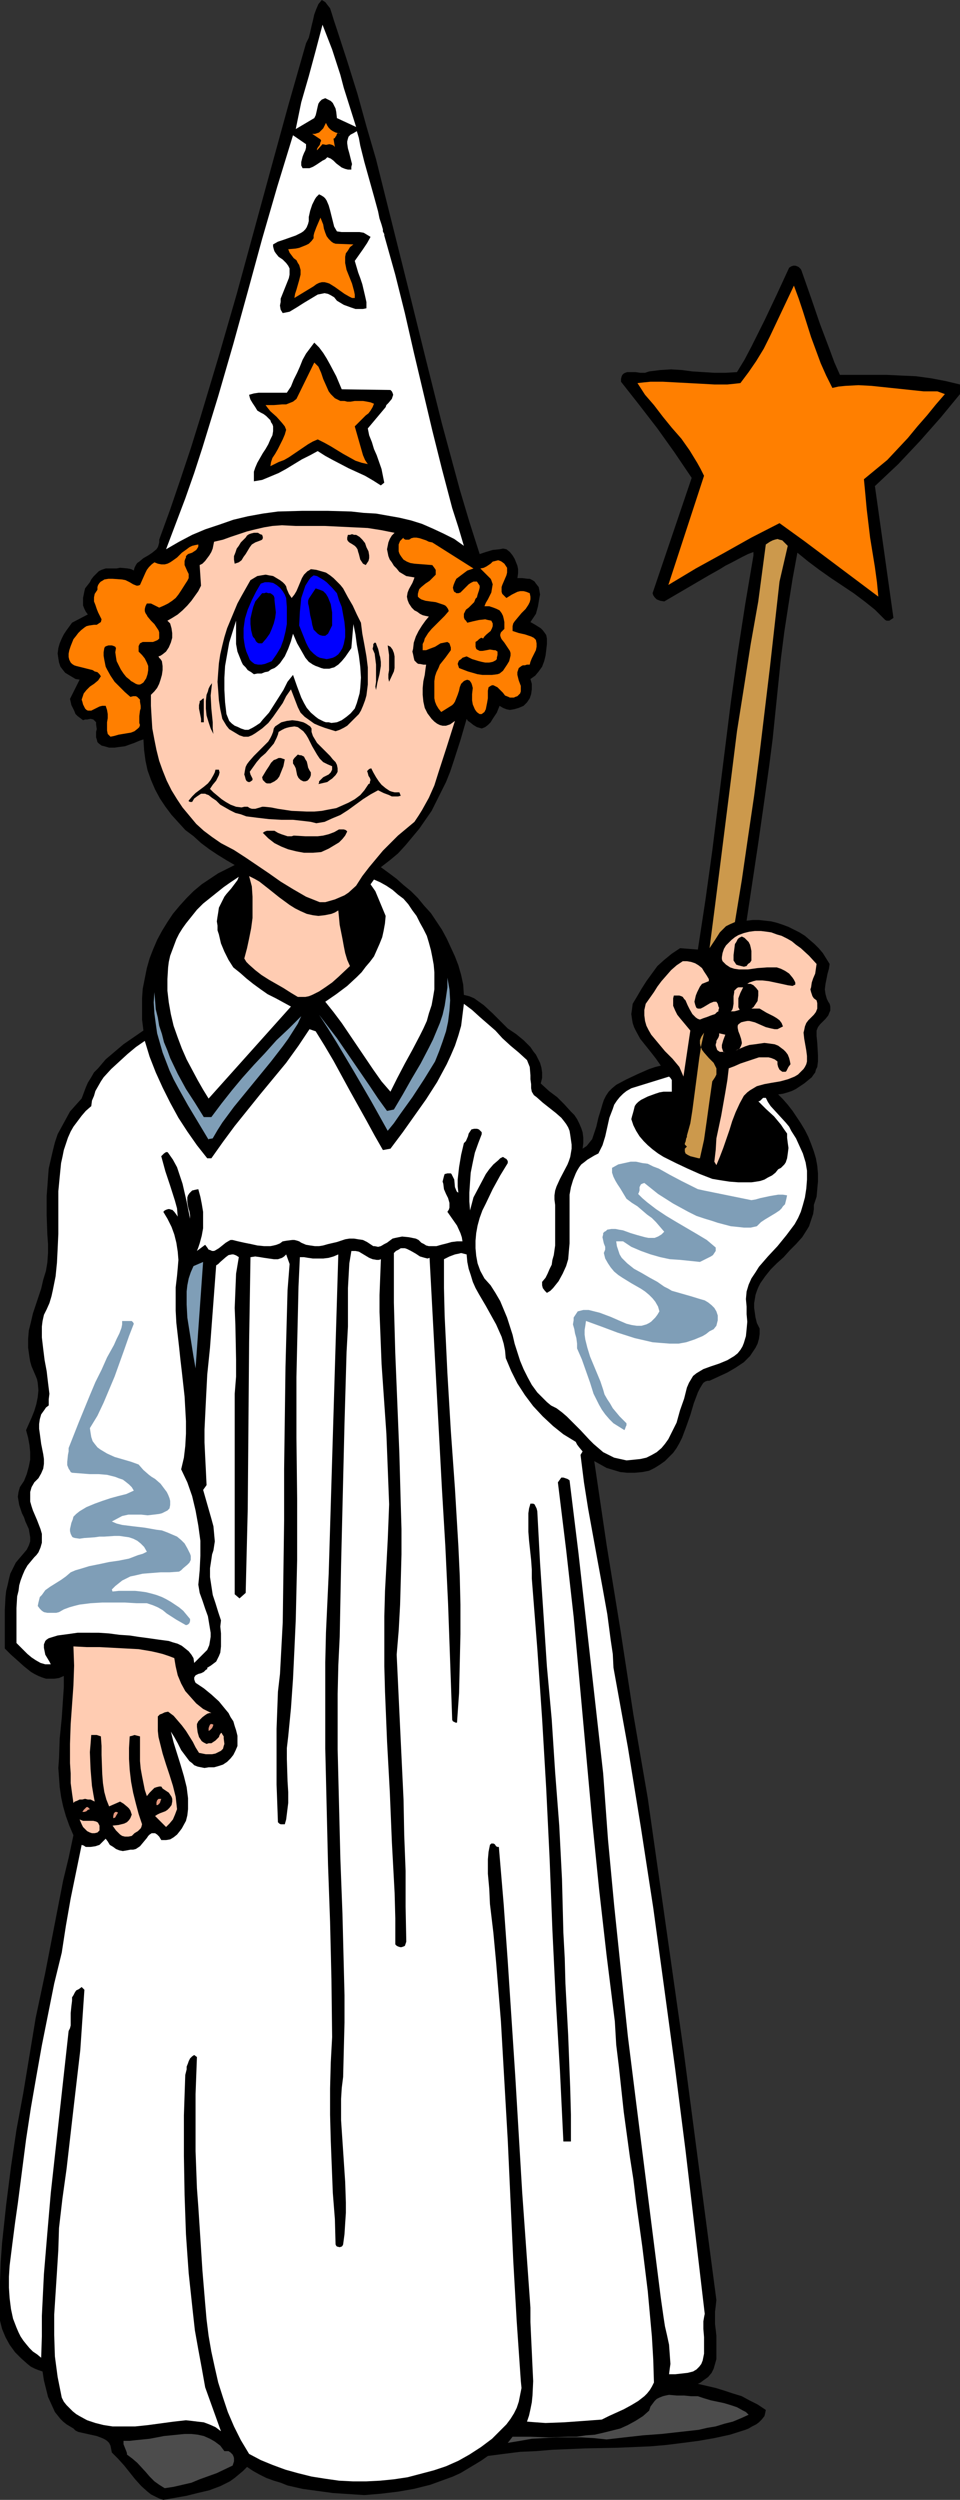 <?xml version="1.0" encoding="UTF-8" standalone="no"?>
<svg
   version="1.0"
   width="59.811mm"
   height="155.668mm"
   id="svg58"
   sodipodi:docname="Wizard 11.wmf"
   xmlns:inkscape="http://www.inkscape.org/namespaces/inkscape"
   xmlns:sodipodi="http://sodipodi.sourceforge.net/DTD/sodipodi-0.dtd"
   xmlns="http://www.w3.org/2000/svg"
   xmlns:svg="http://www.w3.org/2000/svg">
  <rect width="100%" height="100%" fill="#333333" stroke="none"/>
  <sodipodi:namedview
     id="namedview58"
     pagecolor="#ffffff"
     bordercolor="#000000"
     borderopacity="0.25"
     inkscape:showpageshadow="2"
     inkscape:pageopacity="0.0"
     inkscape:pagecheckerboard="0"
     inkscape:deskcolor="#d1d1d1"
     inkscape:document-units="mm" />
  <defs
     id="defs1">
    <pattern
       id="WMFhbasepattern"
       patternUnits="userSpaceOnUse"
       width="6"
       height="6"
       x="0"
       y="0" />
  </defs>
  <path
     style="fill:#000000;fill-opacity:1;fill-rule:evenodd;stroke:none"
     d="m 79.338,6.948 2.424,7.433 2.424,7.756 2.101,7.595 2.262,7.756 3.878,15.513 3.878,15.513 3.878,15.674 3.878,15.513 2.101,7.756 2.101,7.756 2.262,7.595 2.424,7.595 1.454,-0.485 1.616,-0.485 1.616,-0.162 0.808,-0.162 0.808,0.162 0.808,0.646 0.646,0.808 0.485,0.808 0.323,0.808 0.323,0.808 0.162,0.808 v 0.97 l -0.162,1.131 h 1.131 l 1.293,0.162 h 0.485 l 0.646,0.323 0.485,0.323 0.323,0.485 0.646,0.808 0.162,0.808 0.162,0.97 -0.162,0.808 -0.323,1.939 -0.485,1.778 -1.293,1.939 1.131,0.646 1.293,0.808 0.485,0.485 0.485,0.646 0.323,0.485 0.162,0.808 v 1.293 l -0.162,1.454 -0.162,1.293 -0.323,1.293 -0.485,1.293 -0.808,1.131 -0.808,0.97 -1.131,0.808 0.323,1.131 v 1.293 l -0.162,1.131 -0.323,0.97 -0.646,0.97 -0.808,0.808 -1.131,0.485 -1.131,0.323 -0.97,0.162 -0.808,-0.162 -0.808,-0.323 -0.808,-0.485 -0.646,1.616 -0.97,1.454 -0.485,0.808 -0.646,0.646 -0.646,0.485 -0.808,0.323 -1.131,-0.323 -0.808,-0.485 -0.808,-0.646 -0.485,-0.323 -0.323,-0.485 -1.454,5.009 -1.616,5.009 -0.808,2.424 -0.97,2.424 -1.131,2.262 -1.131,2.262 -1.131,2.262 -1.454,2.101 -1.454,2.101 -1.616,1.939 -1.616,1.939 -1.777,1.939 -1.939,1.616 -2.101,1.616 1.777,1.293 1.939,1.454 1.616,1.454 1.777,1.454 1.616,1.616 1.454,1.778 1.616,1.778 1.293,1.939 1.293,1.939 1.131,2.101 0.97,2.101 0.97,2.101 0.808,2.101 0.646,2.262 0.485,2.262 0.162,2.424 1.293,0.323 1.131,0.485 1.131,0.808 1.131,0.808 2.101,1.939 1.939,1.939 1.616,1.616 1.939,1.293 1.777,1.454 1.616,1.616 0.646,0.97 0.646,0.808 0.485,0.97 0.485,0.97 0.323,1.131 0.162,1.131 v 1.293 l -0.323,1.293 1.939,1.778 1.939,1.454 1.616,1.616 1.616,1.778 0.808,0.808 0.646,0.97 0.485,0.97 0.485,1.131 0.323,0.97 0.162,1.293 v 1.293 l -0.162,1.293 0.97,-0.646 0.646,-0.808 0.646,-0.808 0.323,-0.97 0.323,-0.97 0.323,-0.97 0.485,-2.101 0.646,-2.101 0.323,-1.131 0.323,-0.97 0.485,-0.97 0.646,-0.97 0.808,-0.808 0.97,-0.808 2.424,-1.293 2.747,-1.293 2.585,-1.131 1.454,-0.485 1.293,-0.323 -1.131,-1.616 -1.131,-1.454 -1.293,-1.616 -1.293,-1.616 -0.97,-1.778 -0.485,-0.97 -0.323,-0.97 -0.162,-0.97 -0.162,-1.131 0.162,-1.131 0.162,-1.293 0.97,-1.616 1.131,-1.939 1.131,-1.778 1.293,-1.778 1.293,-1.778 1.616,-1.454 1.777,-1.454 1.939,-1.293 4.201,0.323 1.777,-11.635 1.616,-11.635 2.909,-23.269 1.454,-11.635 1.616,-11.635 1.777,-11.473 1.939,-11.473 v -0.808 l -1.293,0.485 -1.293,0.646 -2.747,1.454 -1.293,0.646 -1.293,0.808 -2.585,1.454 -10.503,6.14 -0.97,-0.162 -0.808,-0.323 -0.323,-0.323 -0.162,-0.162 -0.323,-0.485 -0.162,-0.485 9.21,-27.147 -4.04,-5.979 -4.04,-5.656 -4.363,-5.656 -4.201,-5.333 v -0.646 l 0.162,-0.646 0.162,-0.323 0.323,-0.323 0.323,-0.162 0.485,-0.162 h 0.97 0.97 l 1.131,0.162 h 1.131 l 0.485,-0.162 0.485,-0.162 2.585,-0.323 2.585,-0.162 2.585,0.162 2.424,0.323 5.171,0.323 h 2.585 l 2.747,-0.162 1.777,-2.909 1.616,-3.07 3.07,-6.14 2.909,-6.14 2.909,-6.302 0.485,-0.323 0.485,-0.162 h 0.485 l 0.485,0.162 0.323,0.162 0.485,0.485 0.162,0.323 0.162,0.485 2.101,5.979 2.101,6.14 2.262,5.979 1.131,3.07 1.293,2.909 h 7.271 3.716 l 3.393,0.162 3.555,0.162 3.555,0.485 3.393,0.646 3.393,0.808 v 2.262 l -2.262,2.747 -2.262,2.747 -2.424,2.747 -2.424,2.747 -2.585,2.747 -2.585,2.747 -2.747,2.585 -2.747,2.585 4.363,31.026 -0.485,0.323 -0.485,0.323 h -0.646 l -0.323,-0.162 -0.162,-0.162 -2.262,-2.262 -2.424,-1.939 -2.585,-1.939 -5.332,-3.555 -2.747,-1.939 -2.585,-1.939 -2.585,-2.101 -1.131,6.14 -0.97,6.14 -0.97,6.302 -0.808,6.302 -1.293,12.604 -0.646,6.302 -0.808,6.302 -1.293,9.211 -1.293,9.049 -2.747,18.26 1.454,-0.162 h 1.454 l 1.454,0.162 1.454,0.162 1.293,0.323 1.454,0.485 1.293,0.485 1.293,0.646 1.293,0.646 1.293,0.808 1.131,0.97 1.131,0.97 0.97,0.97 0.97,1.131 0.808,1.293 0.808,1.293 -0.162,1.131 -0.323,1.131 -0.485,2.424 -0.162,1.293 0.162,1.131 0.323,1.131 0.323,0.646 0.323,0.485 0.162,0.646 v 0.485 0.485 l -0.162,0.323 -0.323,0.808 -0.646,0.808 -1.293,1.293 -0.485,0.646 -0.323,0.808 v 1.293 l 0.162,1.616 0.162,2.909 v 1.454 l -0.162,1.293 -0.323,0.646 -0.162,0.646 -0.485,0.646 -0.323,0.485 -1.777,1.454 -1.939,1.293 -0.97,0.485 -0.97,0.323 -1.131,0.323 -1.131,0.162 1.131,1.131 1.131,1.293 1.131,1.454 0.97,1.454 0.97,1.454 0.97,1.616 0.808,1.616 0.646,1.616 0.646,1.778 0.485,1.616 0.323,1.778 0.162,1.778 v 1.939 l -0.162,1.778 -0.162,1.778 -0.646,1.939 v 0.97 l -0.162,1.131 -0.323,0.97 -0.323,0.97 -0.323,0.97 -0.485,0.808 -1.131,1.778 -1.454,1.616 -1.454,1.454 -1.454,1.616 -1.616,1.454 -1.454,1.454 -1.293,1.616 -1.131,1.616 -0.485,0.97 -0.323,0.808 -0.323,0.97 -0.162,0.97 -0.162,0.97 v 1.131 l 0.162,1.131 0.162,1.131 0.323,1.293 0.646,1.293 v 1.293 l -0.162,1.131 -0.323,1.131 -0.485,0.97 -0.646,0.97 -0.646,0.97 -0.646,0.646 -0.808,0.808 -1.939,1.293 -1.939,1.131 -2.101,0.97 -2.101,0.97 h -0.485 l -0.485,0.162 -0.485,0.323 -0.323,0.485 -0.485,0.808 -0.485,0.97 -0.97,2.585 -0.808,2.747 -0.97,2.747 -0.97,2.585 -0.646,1.293 -0.646,1.131 -0.808,1.131 -0.97,0.97 -0.97,0.97 -1.131,0.808 -1.293,0.808 -1.293,0.646 -1.616,0.323 -1.777,0.162 h -1.777 l -1.616,-0.162 -1.616,-0.485 -1.616,-0.485 -1.454,-0.808 -1.454,-0.808 2.909,19.714 3.232,19.876 3.07,20.037 3.393,19.714 4.201,29.571 4.201,29.571 3.878,29.571 3.878,29.41 -0.162,1.454 -0.162,1.293 v 1.454 1.454 l 0.162,1.293 0.162,1.454 v 1.454 1.454 1.293 1.293 l -0.323,1.131 -0.323,1.131 -0.485,0.97 -0.808,0.97 -1.131,0.808 -0.646,0.485 -0.646,0.323 4.201,0.97 2.101,0.646 1.939,0.646 2.101,0.646 1.777,0.97 1.939,0.97 1.939,1.293 -0.162,0.808 -0.162,0.646 -0.646,0.808 -0.646,0.646 -0.646,0.485 -0.97,0.485 -0.808,0.485 -0.808,0.323 -3.555,1.131 -3.716,0.808 -3.716,0.646 -3.716,0.485 -3.878,0.485 -3.716,0.323 -7.594,0.323 -7.756,0.162 -7.756,0.323 -3.878,0.323 -3.716,0.162 -3.878,0.485 -3.716,0.485 -1.616,1.131 -1.616,0.97 -1.616,0.97 -1.616,0.97 -1.777,0.808 -1.777,0.646 -1.777,0.646 -1.777,0.646 -3.878,0.97 -3.716,0.646 -4.04,0.485 -3.878,0.323 -7.433,-0.485 -3.555,-0.485 -3.555,-0.485 -3.555,-0.808 -1.616,-0.646 -1.616,-0.485 -1.777,-0.646 -1.616,-0.808 -1.454,-0.808 -1.454,-0.97 -0.97,0.97 -0.97,0.808 -0.97,0.808 -1.131,0.808 -2.262,1.131 -2.585,0.97 -2.747,0.646 -2.585,0.646 -2.747,0.485 -2.747,0.485 -0.97,-0.323 -0.97,-0.485 -0.97,-0.485 -0.808,-0.646 -1.454,-1.293 -1.454,-1.616 -1.293,-1.616 -1.293,-1.616 -1.454,-1.616 -1.454,-1.454 -0.162,-0.808 -0.162,-0.808 -0.323,-0.646 -0.485,-0.485 -0.485,-0.323 -0.646,-0.323 -1.293,-0.485 -1.454,-0.323 -1.454,-0.323 -1.454,-0.323 -0.646,-0.323 -0.485,-0.485 -0.808,-0.485 -0.808,-0.485 -0.808,-0.646 -0.646,-0.646 -0.646,-0.808 -0.646,-0.808 -0.808,-1.778 -0.808,-1.778 -0.485,-1.939 -0.485,-1.939 -0.323,-2.101 -0.97,-0.323 -0.808,-0.323 -0.97,-0.485 -0.808,-0.646 -1.454,-1.293 -1.454,-1.454 -1.293,-1.778 -0.97,-1.778 -0.808,-1.939 L 0,546.178 v -4.686 -4.525 l 0.162,-4.525 0.323,-4.525 0.485,-4.525 0.485,-4.525 1.131,-8.888 1.293,-8.726 1.616,-8.726 2.909,-17.613 1.131,-5.333 1.131,-5.333 4.201,-21.653 1.293,-5.332 1.131,-5.333 -0.97,-2.262 -0.808,-2.262 -0.646,-2.262 -0.485,-2.262 -0.323,-2.262 -0.162,-2.262 -0.162,-2.262 0.162,-2.262 0.162,-4.686 0.485,-4.848 0.323,-4.848 0.162,-2.424 v -2.585 l -1.131,0.485 -1.131,0.162 H 11.796 10.826 L 9.857,394.767 9.049,394.444 8.079,393.959 7.271,393.474 5.655,392.182 4.04,390.727 2.585,389.435 1.131,387.98 v -9.049 l 0.162,-3.07 0.162,-1.454 0.323,-1.293 0.323,-1.454 0.323,-1.293 0.646,-1.293 0.646,-1.293 0.808,-0.97 0.97,-1.131 0.808,-0.97 0.485,-0.97 0.323,-0.97 v -0.97 l -0.162,-0.97 -0.162,-0.97 -0.808,-1.778 -0.323,-0.97 -0.485,-0.97 -0.323,-0.97 -0.323,-0.97 -0.162,-0.97 -0.162,-0.97 0.162,-1.131 0.323,-1.131 0.97,-1.454 0.646,-1.616 0.485,-1.778 0.323,-1.616 v -1.778 l -0.162,-1.616 -0.323,-1.778 -0.485,-1.778 1.293,-2.909 0.646,-1.616 0.485,-1.616 0.323,-1.616 0.162,-1.616 -0.162,-1.778 -0.162,-0.808 -0.323,-0.808 -0.485,-1.131 -0.485,-1.131 -0.323,-1.131 -0.162,-0.97 -0.323,-2.262 v -2.101 l 0.162,-1.939 0.485,-1.939 0.485,-2.101 0.646,-1.939 1.293,-3.878 0.485,-2.101 0.646,-2.101 0.323,-1.939 0.162,-2.262 v -2.101 l -0.162,-2.262 -0.162,-4.525 v -4.525 l 0.162,-2.101 0.162,-2.262 0.162,-2.101 0.485,-2.101 0.485,-2.101 0.485,-1.939 0.646,-1.939 0.97,-1.778 0.97,-1.778 0.97,-1.778 1.293,-1.454 1.454,-1.616 0.485,-1.293 0.485,-1.293 0.485,-1.131 0.808,-1.293 0.646,-1.131 0.97,-0.97 1.777,-2.101 2.101,-1.778 2.101,-1.778 4.686,-3.232 -0.323,-2.585 v -2.424 -2.585 l 0.162,-2.262 0.485,-2.424 0.485,-2.424 0.646,-2.262 0.808,-2.101 0.97,-2.262 1.131,-2.101 1.293,-2.101 1.293,-1.939 1.616,-1.939 1.616,-1.778 1.616,-1.616 1.939,-1.616 1.939,-1.293 1.939,-1.293 1.939,-0.97 1.939,-0.97 -1.939,-1.131 -2.101,-1.293 -1.939,-1.293 -1.939,-1.454 -1.777,-1.616 -1.939,-1.454 -1.616,-1.778 -1.616,-1.778 -1.454,-1.939 -1.293,-1.939 -1.131,-2.101 -0.97,-2.262 -0.808,-2.262 -0.485,-2.262 -0.323,-2.424 -0.162,-2.585 -0.485,0.162 -0.485,0.162 -1.131,0.485 -2.262,0.808 -1.293,0.162 -1.131,0.162 h -1.293 l -1.131,-0.323 -0.646,-0.162 -0.646,-0.485 -0.323,-0.323 -0.162,-0.646 -0.162,-0.485 v -0.646 -0.646 l 0.162,-0.646 -0.162,-1.131 v -0.485 l -0.323,-0.323 -0.323,-0.323 -0.646,-0.162 -0.808,0.162 h -0.485 l -0.485,0.162 -0.646,-0.485 -0.646,-0.485 -0.485,-0.485 -0.323,-0.808 -0.646,-1.293 -0.323,-1.454 2.262,-4.525 -0.97,-0.162 -0.808,-0.485 -0.808,-0.485 -0.808,-0.485 -0.646,-0.808 -0.485,-0.646 -0.323,-0.97 -0.162,-0.97 -0.162,-1.131 0.162,-1.293 0.323,-1.131 0.485,-1.131 0.485,-0.97 0.646,-0.97 1.293,-1.778 3.716,-1.939 -0.485,-0.646 -0.323,-0.646 -0.323,-0.808 v -0.808 -0.97 l 0.162,-0.808 0.162,-0.808 0.162,-0.646 1.131,-1.454 0.323,-0.646 0.485,-0.646 0.646,-0.646 0.646,-0.646 0.646,-0.323 0.97,-0.323 h 1.616 0.97 l 0.808,-0.162 1.777,0.162 0.808,0.162 0.646,0.323 0.162,-0.646 0.323,-0.646 0.323,-0.485 0.485,-0.323 0.97,-0.808 1.131,-0.646 0.97,-0.646 0.97,-0.808 0.323,-0.485 0.162,-0.485 0.162,-0.646 v -0.646 l 2.585,-7.11 2.424,-7.11 2.424,-7.272 2.262,-7.272 4.363,-14.543 4.201,-14.543 L 63.826,39.59 67.865,24.885 72.067,10.18 72.713,8.888 73.036,7.595 73.359,6.14 73.682,4.848 74.006,3.393 74.49,2.101 74.975,0.97 75.783,0 l 0.808,0.485 0.485,0.646 0.646,0.808 0.323,0.97 0.646,2.101 z"
     id="path1" />
  <path
     style="fill:#ffffff;fill-opacity:1;fill-rule:evenodd;stroke:none"
     d="m 83.862,29.894 -4.524,-2.101 -0.162,-1.454 -0.162,-0.808 -0.323,-0.646 -0.323,-0.646 -0.485,-0.485 -0.646,-0.323 -0.646,-0.323 -0.808,0.323 -0.485,0.485 -0.323,0.485 -0.162,0.646 -0.323,1.454 -0.162,0.646 -0.323,0.646 -4.363,2.585 1.293,-6.302 1.777,-6.14 1.616,-5.979 1.616,-6.14 1.131,2.909 1.131,2.909 1.939,5.979 0.808,3.07 0.97,3.07 z"
     id="path2" />
  <path
     style="fill:#ff7f00;fill-opacity:1;fill-rule:evenodd;stroke:none"
     d="m 80.146,31.51 -0.323,-0.162 h -0.323 l -0.162,0.162 -0.162,0.485 -0.162,0.162 -0.162,0.323 -0.323,0.162 0.323,1.939 -0.323,-0.323 -0.323,-0.162 -0.646,-0.162 -0.808,0.162 -0.808,-0.162 -1.293,1.454 v -0.323 l 0.162,-0.323 0.485,-0.646 0.162,-0.646 0.162,-0.323 -0.162,-0.323 -1.939,-1.293 h 0.646 l 0.485,-0.162 0.485,-0.162 0.485,-0.485 0.485,-0.485 0.323,-0.646 0.323,-0.646 v -0.808 0.808 l 0.323,0.646 0.323,0.485 0.485,0.485 0.485,0.323 0.646,0.323 0.646,0.162 z"
     id="path3" />
  <path
     style="fill:#ffffff;fill-opacity:1;fill-rule:evenodd;stroke:none"
     d="m 90.487,55.426 2.585,9.211 2.262,9.049 2.101,9.211 4.363,18.421 2.262,9.049 2.424,9.211 1.454,4.525 1.293,4.363 -2.262,-1.616 -2.585,-1.293 -2.424,-1.131 -2.585,-1.131 -2.585,-0.808 -2.747,-0.646 -2.747,-0.485 -2.747,-0.485 -2.909,-0.162 -2.909,-0.323 -5.655,-0.162 h -5.817 l -5.817,0.162 -3.555,0.485 -3.555,0.646 -3.393,0.808 -3.232,1.131 -3.393,1.131 -3.07,1.293 -3.07,1.616 -3.07,1.778 2.262,-5.979 2.262,-5.979 2.101,-5.979 1.939,-5.979 L 51.384,93.238 54.939,80.957 58.332,68.676 61.725,56.234 65.28,43.953 68.996,31.833 l 3.07,2.101 v 0.808 l -0.162,0.646 -0.323,0.646 -0.323,0.808 -0.162,0.646 -0.162,0.646 v 0.808 l 0.323,0.646 h 0.808 0.808 l 0.808,-0.323 0.808,-0.485 1.454,-0.97 0.646,-0.323 0.485,-0.485 0.808,0.323 0.646,0.485 0.646,0.646 0.646,0.485 0.646,0.485 0.808,0.323 0.646,0.162 h 0.323 0.485 v -0.646 l 0.162,-0.646 -0.323,-1.293 -0.323,-1.293 -0.323,-1.131 -0.162,-1.131 V 33.288 l 0.162,-0.646 0.162,-0.485 0.485,-0.485 0.646,-0.323 0.808,-0.485 0.485,1.616 0.323,1.778 0.485,1.939 0.485,1.939 1.131,4.04 1.131,4.04 0.485,1.778 0.485,1.778 0.323,1.616 0.485,1.454 0.323,1.131 v 0.485 l 0.162,0.323 0.162,0.323 v 0.162 z"
     id="path4" />
  <path
     style="fill:#000000;fill-opacity:1;fill-rule:evenodd;stroke:none"
     d="m 79.338,54.456 1.131,0.162 h 3.232 0.97 l 0.97,0.162 0.808,0.485 0.808,0.485 -0.808,1.454 -0.97,1.454 -1.939,2.747 0.808,2.747 0.485,1.293 0.485,1.454 0.646,2.747 0.323,1.454 v 1.454 l -0.808,0.162 h -0.97 -0.808 l -0.97,-0.323 -1.777,-0.646 -1.616,-0.97 -0.646,-0.808 -0.808,-0.485 -0.646,-0.323 -0.808,-0.162 -0.808,0.162 -0.808,0.162 -0.808,0.485 -0.808,0.485 -0.808,0.485 -0.808,0.485 -1.777,1.131 -0.808,0.485 -0.808,0.485 -0.808,0.162 -0.808,0.162 -0.485,-0.808 -0.162,-0.97 0.162,-0.808 v -0.808 l 0.646,-1.616 0.323,-0.808 0.323,-0.808 0.646,-1.616 0.162,-0.808 v -0.646 -0.808 l -0.323,-0.646 -0.485,-0.646 -0.808,-0.808 -0.97,-0.646 -0.646,-0.808 -0.323,-0.485 -0.162,-0.485 -0.162,-0.646 v -0.485 l 1.131,-0.646 1.454,-0.485 2.747,-0.97 1.293,-0.646 0.485,-0.323 0.485,-0.485 0.323,-0.485 0.323,-0.808 0.162,-0.646 v -0.97 l 0.323,-1.454 0.485,-1.454 0.323,-0.646 0.323,-0.646 0.323,-0.485 0.646,-0.646 0.646,0.323 0.485,0.323 0.323,0.323 0.323,0.485 0.485,1.131 0.323,1.131 0.646,2.585 0.323,1.293 z"
     id="path5" />
  <path
     style="fill:#ff7f00;fill-opacity:1;fill-rule:evenodd;stroke:none"
     d="m 79.015,57.365 4.201,0.162 -0.808,0.646 -0.485,0.808 -0.485,0.646 -0.162,0.808 v 0.646 0.808 l 0.162,0.808 0.162,0.808 1.293,3.232 0.485,1.778 0.162,0.808 v 0.808 H 82.893 L 82.246,69.807 81.115,69.161 79.984,68.353 78.853,67.545 77.56,66.737 77.076,66.576 76.429,66.414 H 75.783 l -0.646,0.162 -0.646,0.323 -0.646,0.485 -4.524,2.747 0.162,-0.97 0.323,-0.97 0.646,-2.262 0.323,-1.293 v -1.131 l -0.323,-1.131 -0.323,-0.485 -0.323,-0.646 -0.646,-0.485 -0.485,-0.646 -0.485,-0.646 -0.323,-0.808 1.777,-0.162 0.808,-0.162 0.808,-0.323 0.808,-0.323 0.646,-0.323 0.646,-0.646 0.485,-0.646 v -0.646 l 0.162,-0.646 0.485,-1.293 0.485,-1.131 0.485,-1.131 0.323,0.808 0.323,0.808 0.162,0.97 0.323,0.97 0.323,0.808 0.485,0.646 0.323,0.323 0.323,0.323 0.485,0.323 z"
     id="path6" />
  <path
     style="fill:#000000;fill-opacity:1;fill-rule:evenodd;stroke:none"
     d="m 89.679,60.597 0.323,0.323 z"
     id="path7" />
  <path
     style="fill:#ff7f00;fill-opacity:1;fill-rule:evenodd;stroke:none"
     d="m 196.002,91.299 1.454,-0.323 1.616,-0.162 3.07,-0.162 3.07,0.162 3.07,0.323 3.07,0.323 3.07,0.323 3.07,0.323 h 3.232 l 1.777,0.646 -2.101,2.424 -2.101,2.585 -2.262,2.585 -2.262,2.747 -2.424,2.585 -2.424,2.585 -2.747,2.262 -2.747,2.262 0.323,3.393 0.323,3.555 0.808,6.787 1.131,6.948 0.485,3.555 0.323,3.393 -5.817,-4.363 -5.817,-4.363 -5.817,-4.363 -2.909,-2.101 -2.909,-2.101 -6.625,3.393 -6.625,3.717 -6.463,3.555 -6.463,3.878 8.402,-25.693 -0.808,-1.616 -0.808,-1.454 -1.777,-2.909 -1.939,-2.747 -2.262,-2.585 -2.101,-2.585 -2.101,-2.747 -2.101,-2.424 -1.777,-2.747 1.454,-0.162 1.616,-0.162 h 2.909 l 3.07,0.162 3.07,0.162 3.07,0.162 2.909,0.162 h 3.07 l 1.616,-0.162 1.454,-0.162 1.939,-2.585 1.777,-2.585 1.777,-2.909 1.454,-2.909 5.655,-11.958 1.131,3.07 0.97,2.909 0.97,3.07 0.97,3.07 1.131,3.07 1.131,3.07 1.293,2.909 z"
     id="path8" />
  <path
     style="fill:#000000;fill-opacity:1;fill-rule:evenodd;stroke:none"
     d="m 80.469,91.622 11.472,0.162 0.323,0.323 0.162,0.323 0.162,0.485 -0.162,0.485 -0.162,0.485 -0.808,0.97 -0.485,0.485 -0.162,0.485 -4.201,5.009 0.323,1.616 0.646,1.616 0.485,1.616 0.646,1.454 1.131,3.232 0.323,1.616 0.323,1.616 -0.808,0.646 -1.777,-1.131 -1.939,-1.131 -3.878,-1.778 -3.716,-1.939 -1.777,-0.97 -1.777,-1.131 -1.777,0.97 -1.939,0.97 -3.716,2.262 -1.777,0.97 -1.939,0.808 -1.939,0.808 -1.939,0.323 v -1.131 -1.131 l 0.323,-0.97 0.485,-1.131 1.293,-2.262 0.646,-0.97 0.646,-1.131 0.485,-1.131 0.485,-0.97 0.162,-0.97 v -1.131 L 64.149,99.863 63.826,99.379 63.664,98.894 63.179,98.409 62.695,97.924 62.048,97.439 61.402,97.116 60.594,96.631 60.109,95.824 59.463,94.854 58.978,94.046 58.817,93.561 58.655,92.915 59.786,92.592 60.917,92.43 h 2.262 1.131 1.131 2.101 l 0.97,-1.454 0.646,-1.616 0.808,-1.616 0.646,-1.454 0.646,-1.616 0.808,-1.454 0.97,-1.293 0.97,-1.293 1.131,1.131 0.97,1.293 0.808,1.293 0.808,1.454 1.454,2.747 z"
     id="path9" />
  <path
     style="fill:#ff7f00;fill-opacity:1;fill-rule:evenodd;stroke:none"
     d="m 81.115,94.369 0.646,0.162 h 0.808 l 0.97,-0.162 h 1.939 l 0.97,0.162 0.808,0.162 0.808,0.323 -0.323,0.808 -0.485,0.808 -0.485,0.646 -0.646,0.485 -1.293,1.293 -1.293,1.293 0.646,2.262 0.323,1.131 0.323,1.131 0.323,1.131 0.323,1.131 0.485,1.131 0.646,0.97 -1.454,-0.323 -1.454,-0.485 -1.454,-0.808 -1.454,-0.808 -2.909,-1.778 -1.454,-0.808 -1.616,-0.808 -1.131,0.485 -1.131,0.646 -4.524,3.07 -1.131,0.646 -1.293,0.485 -1.939,0.97 0.162,-0.97 0.323,-0.97 0.646,-0.97 0.646,-1.131 1.131,-2.262 0.485,-1.131 0.323,-1.131 -0.323,-0.808 -0.646,-0.808 -1.293,-1.454 -1.454,-1.293 -0.646,-0.808 -0.485,-0.646 h 1.939 l 1.939,-0.162 h 0.97 l 0.808,-0.323 0.808,-0.323 0.808,-0.646 4.201,-8.564 0.485,0.485 0.485,0.485 0.646,1.454 0.485,1.454 0.646,1.454 0.646,1.454 0.485,0.646 0.485,0.485 0.485,0.485 0.646,0.323 0.646,0.323 z"
     id="path10" />
  <path
     style="fill:#ffccb2;fill-opacity:1;fill-rule:evenodd;stroke:none"
     d="m 92.911,125.395 -0.646,0.646 -0.485,0.808 -0.323,0.808 -0.162,0.808 -0.162,0.808 0.162,0.808 0.162,0.808 0.323,0.808 0.485,0.646 0.485,0.808 0.646,0.646 0.646,0.808 0.808,0.485 0.808,0.485 0.97,0.162 0.97,0.162 -0.162,0.485 -0.323,0.808 -0.808,1.454 -0.323,0.808 -0.162,0.97 0.162,0.808 0.323,0.808 0.323,0.485 0.323,0.485 0.646,0.646 0.646,0.323 0.646,0.485 0.646,0.323 0.646,0.162 0.808,0.162 -0.808,0.97 -0.808,1.131 -0.808,1.293 -0.646,1.293 -0.485,1.454 -0.162,1.454 -0.162,0.646 0.162,0.646 0.162,0.808 0.162,0.646 0.323,0.323 0.323,0.323 0.323,0.162 h 0.323 l 0.808,0.162 h 0.646 l -0.162,1.131 -0.162,1.293 -0.323,1.454 -0.162,1.616 v 1.616 l 0.162,1.616 0.323,1.454 0.323,0.646 0.323,0.646 0.485,0.646 0.485,0.646 0.646,0.646 0.646,0.485 0.646,0.323 0.646,0.162 h 0.808 l 0.485,-0.162 0.485,-0.162 1.131,-0.808 -1.939,6.14 -1.939,5.979 -0.97,3.07 -1.293,2.909 -1.616,2.909 -0.808,1.293 -0.97,1.454 -3.878,3.232 -1.777,1.778 -1.777,1.778 -1.616,1.939 -1.616,1.939 -1.616,2.101 -1.454,2.262 -1.777,1.616 -0.97,0.646 -1.131,0.485 -1.131,0.485 -1.131,0.323 -1.131,0.323 h -1.293 l -1.616,-0.646 -1.616,-0.646 -3.07,-1.778 -2.909,-1.778 -2.747,-1.939 -5.494,-3.717 -2.747,-1.778 -3.07,-1.616 -2.101,-1.454 -1.939,-1.454 -1.777,-1.616 -1.616,-1.939 -1.616,-1.939 -1.293,-1.939 -1.293,-2.101 -1.131,-2.262 -0.97,-2.424 -0.808,-2.262 -0.646,-2.585 -0.485,-2.424 -0.485,-2.585 -0.162,-2.585 -0.162,-2.747 v -2.585 l 0.808,-0.808 0.646,-0.808 0.485,-0.97 0.323,-0.97 0.323,-1.131 0.162,-1.131 v -0.97 l -0.162,-1.131 -0.323,-0.485 -0.323,-0.323 -0.162,-0.323 0.485,-0.162 0.485,-0.323 0.808,-0.646 0.646,-0.97 0.485,-1.131 0.323,-1.131 v -1.131 l -0.162,-1.131 -0.323,-1.131 -0.646,-0.646 1.131,-0.646 1.293,-0.808 1.131,-0.97 1.131,-1.131 0.97,-1.131 0.808,-1.131 0.808,-1.131 0.646,-1.293 -0.323,-4.848 0.646,-0.323 0.646,-0.646 0.485,-0.646 0.485,-0.646 0.485,-0.808 0.323,-0.808 0.162,-0.808 0.162,-0.808 2.101,-0.485 1.777,-0.646 3.878,-1.293 1.939,-0.485 2.101,-0.485 1.939,-0.323 2.262,-0.162 3.232,0.162 h 3.393 3.393 l 3.393,0.162 3.393,0.162 3.393,0.162 3.07,0.485 1.616,0.323 z"
     id="path11" />
  <path
     style="fill:#000000;fill-opacity:1;fill-rule:evenodd;stroke:none"
     d="m 61.725,125.879 0.162,0.485 v 0.323 l -0.162,0.323 -0.323,0.162 -1.293,0.485 -0.808,0.485 -0.485,0.646 -0.97,1.616 -0.485,0.646 -0.485,0.808 -0.646,0.485 -0.485,0.162 -0.485,0.162 -0.162,-0.97 v -0.808 l 0.323,-0.808 0.323,-0.97 0.485,-0.646 0.485,-0.808 0.646,-0.646 0.485,-0.485 0.323,-0.485 0.485,-0.323 0.485,-0.162 0.646,-0.162 h 0.485 0.485 l 0.485,0.323 z"
     id="path12" />
  <path
     style="fill:#000000;fill-opacity:1;fill-rule:evenodd;stroke:none"
     d="m 86.932,130.727 v 0.646 l -0.162,0.646 -0.323,0.485 -0.323,0.485 -0.646,-0.323 -0.323,-0.485 -0.323,-0.485 -0.162,-0.646 -0.162,-0.646 -0.162,-0.485 -0.162,-0.646 -0.323,-0.485 -0.323,-0.323 -0.485,-0.323 -0.808,-0.485 -0.323,-0.323 -0.162,-0.323 v -0.485 l 0.162,-0.646 h 0.485 l 0.485,-0.162 0.485,0.162 h 0.485 l 0.808,0.485 0.646,0.646 0.646,0.808 0.323,0.97 0.485,0.97 z"
     id="path13" />
  <path
     style="fill:#ff7f00;fill-opacity:1;fill-rule:evenodd;stroke:none"
     d="m 111.493,133.797 -1.454,0.485 -1.293,0.97 -0.646,0.485 -0.646,0.485 -0.323,0.646 -0.323,0.808 -0.162,0.646 0.162,0.646 0.162,0.323 0.323,0.162 0.162,0.162 h 0.485 l 0.485,-0.162 0.485,-0.485 0.485,-0.485 0.485,-0.485 0.485,-0.485 0.485,-0.323 0.646,-0.323 h 0.808 l 0.323,0.485 0.323,0.485 v 0.485 l -0.162,0.646 -0.323,0.97 -0.162,0.646 -0.323,0.323 -0.323,0.808 -0.646,0.646 -0.646,0.646 -0.646,0.485 -0.323,0.646 -0.162,0.323 v 0.485 0.323 l 0.162,0.485 0.323,0.323 0.323,0.485 1.293,-0.323 1.454,-0.323 1.454,-0.162 0.646,0.162 0.808,0.162 0.162,0.323 0.162,0.323 v 0.646 l -0.162,0.485 -0.323,0.646 -0.97,0.808 -0.485,0.485 -0.323,0.485 -0.323,-0.162 h -0.162 l -0.485,0.323 -0.323,0.323 -0.485,0.323 v 0.646 0.485 l 0.162,0.485 0.162,0.162 0.323,0.162 0.323,0.162 h 0.646 l 0.97,-0.162 0.808,-0.162 0.97,0.162 h 0.323 l 0.485,0.323 v 0.808 l -0.162,0.646 v 0.323 l -0.323,0.323 -0.323,0.162 -0.323,0.162 -0.808,0.162 H 114.24 l -0.808,-0.162 -0.646,-0.162 -1.616,-0.485 -1.293,-0.646 -0.97,0.323 -0.323,0.323 -0.485,0.323 -0.162,0.323 -0.162,0.485 0.162,0.485 0.162,0.485 2.101,0.808 1.131,0.323 1.131,0.323 1.131,0.162 h 1.131 1.131 l 1.293,-0.162 0.485,-0.162 0.808,-0.646 0.323,-0.485 0.646,-0.97 0.485,-0.808 0.162,-0.646 0.162,-0.646 v -0.646 l -0.162,-0.485 -0.646,-0.97 -0.646,-0.97 -0.646,-0.808 -0.162,-0.323 -0.162,-0.485 v -0.323 l 0.162,-0.485 0.323,-0.323 0.485,-0.485 v -0.808 -0.808 l -0.162,-0.808 -0.162,-0.646 -0.323,-0.646 -0.485,-0.646 -0.646,-0.323 -0.808,-0.323 -0.97,-0.323 h -0.646 -0.485 l 0.323,-0.808 0.485,-0.808 0.808,-1.616 0.162,-0.97 0.162,-0.97 -0.162,-0.485 -0.162,-0.485 -0.162,-0.323 -0.485,-0.485 -1.939,-1.939 0.808,-0.162 0.646,-0.323 0.485,-0.323 0.485,-0.323 0.485,-0.485 0.646,-0.162 0.646,-0.162 0.485,0.162 0.323,0.162 0.646,0.485 0.323,0.485 0.323,0.485 v 0.646 0.485 l -0.162,0.646 -0.485,1.131 -0.485,1.131 -0.162,0.485 v 0.485 0.646 l 0.162,0.485 0.485,0.485 0.485,0.485 1.293,-0.808 0.646,-0.323 0.646,-0.323 0.646,-0.162 h 0.808 l 0.646,0.162 0.808,0.323 0.162,0.808 v 0.646 l -0.162,0.646 -0.323,0.646 -0.646,0.97 -0.97,0.97 -0.808,0.97 -0.808,0.97 -0.323,0.485 -0.162,0.646 v 0.485 0.646 l 1.454,0.485 1.454,0.323 1.454,0.485 0.646,0.323 0.485,0.485 0.162,0.808 v 0.808 l -0.162,0.808 -0.323,0.646 -0.323,0.646 -0.323,0.646 -0.323,0.808 -0.162,0.646 h -0.646 l -0.485,0.162 h -0.485 l -0.323,0.162 -0.646,0.485 -0.162,0.485 -0.162,0.485 v 0.646 l 0.323,1.293 0.485,1.293 v 0.646 0.646 l -0.162,0.485 -0.485,0.485 -0.162,0.162 -0.485,0.162 -0.323,0.162 h -0.646 -0.323 l -0.323,-0.162 -0.808,-0.323 -0.485,-0.646 -0.646,-0.646 -0.646,-0.646 -0.646,-0.323 -0.323,-0.162 h -0.323 l -0.323,0.162 -0.485,0.323 -0.162,0.808 v 1.778 l -0.162,0.97 -0.162,0.808 -0.162,0.808 -0.323,0.646 -0.646,0.485 h -0.485 l -0.485,-0.323 -0.323,-0.323 -0.323,-0.485 -0.485,-1.131 -0.162,-0.97 v -0.808 -0.646 l 0.162,-1.454 -0.162,-0.646 -0.162,-0.485 -0.323,-0.485 -0.162,-0.162 -0.485,-0.162 -0.485,0.162 -0.323,0.162 -0.323,0.323 -0.323,0.323 -0.323,0.808 -0.162,0.808 -0.323,0.97 -0.323,0.808 -0.323,0.808 -0.323,0.485 -0.323,0.323 -2.585,1.616 -0.646,-0.808 -0.485,-0.808 -0.323,-0.808 -0.162,-0.808 v -2.101 -1.939 l 0.162,-1.131 0.323,-0.97 0.485,-0.97 0.323,-0.808 0.646,-0.808 0.646,-0.808 1.293,-1.778 v -0.646 l -0.162,-0.485 -0.162,-0.485 -0.485,-0.323 -0.808,0.162 -0.808,0.162 -1.293,0.808 -1.293,0.485 -0.808,0.323 h -0.808 v -0.808 -0.646 l 0.323,-0.646 0.162,-0.646 0.808,-1.293 0.808,-0.97 1.131,-1.131 0.97,-0.97 0.97,-0.97 0.97,-1.131 -0.162,-0.485 -0.323,-0.485 -0.323,-0.323 -0.323,-0.162 -0.97,-0.323 -0.97,-0.323 -1.293,-0.162 -1.131,-0.162 -0.97,-0.323 -0.485,-0.323 -0.323,-0.323 v -0.646 l 0.162,-0.646 0.162,-0.485 0.485,-0.485 0.97,-0.808 0.485,-0.323 0.485,-0.323 0.808,-0.808 0.323,-0.323 0.323,-0.323 v -0.485 -0.646 l -0.323,-0.485 -0.485,-0.646 -4.201,-0.323 -0.97,-0.162 -0.808,-0.323 -0.808,-0.485 -0.485,-0.646 -0.323,-0.485 -0.162,-0.323 -0.162,-0.485 v -0.485 -1.131 l 0.323,-0.808 0.808,-0.808 v 0.162 l 0.162,0.162 0.323,0.162 h 0.485 0.323 l 0.323,-0.162 0.162,-0.162 0.646,-0.162 h 0.646 l 0.808,0.162 1.454,0.485 0.646,0.323 0.808,0.162 z"
     id="path14" />
  <path
     style="fill:#cc994c;fill-opacity:1;fill-rule:evenodd;stroke:none"
     d="m 183.56,136.868 -2.262,20.199 -2.424,20.199 -1.293,10.019 -1.454,9.857 -1.454,10.019 -1.616,9.857 -1.131,0.485 -0.97,0.485 -0.646,0.646 -0.808,0.808 -1.131,1.778 -1.293,1.939 1.293,-10.019 1.293,-10.18 2.585,-20.522 1.293,-10.342 1.616,-10.18 1.616,-10.342 1.777,-10.019 1.777,-13.412 0.97,-0.646 0.646,-0.323 0.485,-0.162 0.646,-0.162 0.485,0.162 0.646,0.162 0.485,0.485 0.808,0.808 z"
     id="path15" />
  <path
     style="fill:#ff7f00;fill-opacity:1;fill-rule:evenodd;stroke:none"
     d="m 46.698,128.142 v 0.485 l -0.162,0.323 -0.323,0.485 -0.485,0.323 -0.485,0.323 -0.485,0.162 -0.485,0.162 -0.485,0.485 v 0.323 l -0.162,0.323 -0.162,0.485 v 0.323 0.646 l 0.646,1.454 0.323,0.646 v 0.646 0.323 l -0.162,0.323 -0.162,0.323 -0.323,0.485 -1.131,1.778 -0.646,0.97 -0.646,0.808 -0.808,0.646 -0.97,0.646 -0.97,0.485 -1.131,0.485 -0.646,-0.323 -0.646,-0.323 -0.646,-0.323 H 35.064 34.579 l -0.323,0.646 -0.162,0.646 v 0.485 l 0.162,0.485 0.323,0.485 0.162,0.323 0.808,0.97 0.808,0.808 0.646,0.97 0.323,0.485 0.162,0.485 v 0.646 0.808 l -0.323,0.323 -0.323,0.162 -0.808,0.323 h -0.808 -0.97 -0.646 l -0.323,0.162 -0.323,0.162 -0.162,0.323 -0.162,0.323 v 0.646 0.646 l 0.808,0.808 0.646,0.808 0.485,0.97 0.323,0.808 v 0.97 l -0.162,0.97 -0.323,0.97 -0.646,0.97 -0.485,0.323 -0.323,0.162 h -0.485 l -0.485,-0.162 -0.808,-0.485 -0.323,-0.162 -0.323,-0.323 -0.808,-0.646 -0.646,-0.808 -0.646,-0.97 -0.485,-0.97 -0.485,-0.97 -0.162,-0.97 -0.162,-1.131 0.162,-0.97 -0.162,-0.323 -0.323,-0.162 -0.485,-0.162 h -0.485 -0.323 l -0.485,0.162 -0.323,0.162 -0.162,0.323 -0.162,0.97 v 0.808 l 0.162,0.97 0.162,0.808 0.162,0.808 0.323,0.646 0.808,1.454 0.97,1.454 1.131,1.131 1.293,1.293 1.293,1.131 0.646,-0.162 h 0.646 l 0.323,0.162 0.323,0.323 0.323,0.323 v 0.485 l 0.162,0.97 v 0.646 l -0.162,0.485 -0.162,1.293 v 1.131 0.485 l 0.162,0.485 -0.162,0.485 -0.323,0.323 -0.808,0.646 -0.808,0.323 -0.97,0.162 -1.939,0.323 -1.131,0.323 -0.808,0.162 -0.323,-0.323 -0.323,-0.323 -0.162,-0.808 v -0.97 -0.97 l 0.162,-0.97 v -0.97 l -0.162,-0.97 -0.162,-0.485 -0.162,-0.485 H 24.399 24.076 l -0.646,0.162 -0.646,0.323 -0.646,0.323 -0.646,0.323 h -0.646 -0.162 l -0.323,-0.162 -0.323,-0.323 -0.162,-0.323 -0.323,-0.646 -0.162,-0.646 -0.162,-0.485 0.162,-0.485 0.162,-0.485 0.162,-0.485 0.646,-0.808 0.808,-0.808 0.97,-0.646 0.97,-0.808 0.646,-0.97 -0.323,-0.485 -0.485,-0.485 -0.646,-0.162 -0.485,-0.323 -1.293,-0.323 -0.646,-0.162 -0.646,-0.162 -1.293,-0.323 -0.485,-0.162 -0.485,-0.323 -0.323,-0.323 L 16.32,155.289 16.158,154.643 v -0.808 l 0.162,-0.808 0.323,-0.97 0.323,-0.808 0.323,-0.808 0.646,-0.808 0.485,-0.646 0.646,-0.646 0.808,-0.646 0.485,-0.323 0.646,-0.162 1.131,-0.162 h 0.646 l 0.485,-0.323 0.485,-0.323 0.162,-0.646 -0.808,-1.616 -0.323,-0.808 -0.323,-0.97 -0.323,-0.808 v -0.97 l 0.162,-0.808 0.323,-0.485 0.323,-0.485 v -0.646 l 0.162,-0.485 0.323,-0.485 0.323,-0.323 0.323,-0.162 0.485,-0.323 0.97,-0.162 h 0.97 l 2.262,0.162 0.808,0.162 0.97,0.485 0.808,0.485 0.808,0.323 h 0.323 l 0.485,-0.162 0.646,-1.454 0.646,-1.454 0.323,-0.646 0.485,-0.646 0.646,-0.646 0.646,-0.485 0.808,0.323 0.808,0.162 h 0.808 l 0.646,-0.162 0.646,-0.323 0.485,-0.323 1.131,-0.808 1.131,-1.131 1.131,-0.808 0.646,-0.485 0.646,-0.323 0.646,-0.162 z"
     id="path16" />
  <path
     style="fill:#000000;fill-opacity:1;fill-rule:evenodd;stroke:none"
     d="m 84.993,146.563 0.162,1.293 0.162,1.293 0.485,2.585 0.485,2.747 0.323,2.585 v 2.747 1.293 l -0.162,1.293 -0.162,1.293 -0.323,1.131 -0.485,1.293 -0.485,1.131 -0.485,0.808 -0.646,0.646 -1.454,1.454 -0.646,0.646 -0.808,0.485 -0.97,0.485 -0.97,0.323 -2.585,-0.808 -1.293,-0.485 -1.131,-0.485 -1.131,-0.808 -1.131,-0.808 -0.97,-0.97 -0.323,-0.646 -0.323,-0.646 -1.616,-4.201 -1.131,1.616 -0.808,1.616 -1.131,1.616 -1.131,1.616 -1.131,1.454 -1.454,1.293 -1.616,1.131 -0.808,0.485 -0.808,0.323 h -1.131 l -0.97,-0.323 -0.808,-0.485 -0.808,-0.485 -0.808,-0.485 -0.646,-0.808 -0.485,-0.808 -0.485,-0.808 -0.485,-2.262 -0.323,-2.101 -0.162,-2.262 -0.162,-2.101 0.162,-2.262 0.162,-2.101 0.323,-2.101 0.485,-2.101 0.485,-1.939 0.646,-2.101 0.808,-1.939 0.808,-1.939 0.808,-1.939 0.97,-1.778 2.101,-3.717 0.808,-0.485 0.808,-0.485 0.97,-0.162 0.97,-0.162 0.808,0.162 0.97,0.162 0.808,0.485 0.808,0.485 0.646,0.485 0.485,0.485 0.323,0.485 0.162,0.646 0.485,1.131 0.323,0.485 0.323,0.485 0.646,-0.808 0.485,-0.808 0.485,-1.131 0.808,-1.939 0.485,-0.808 0.808,-0.808 0.323,-0.162 0.485,-0.323 1.293,0.162 1.131,0.323 1.131,0.323 0.97,0.646 0.808,0.646 0.808,0.808 0.808,0.808 0.646,0.808 1.131,2.101 1.131,1.939 0.97,2.101 z"
     id="path17" />
  <path
     style="fill:#0000ff;fill-opacity:1;fill-rule:evenodd;stroke:none"
     d="m 79.338,139.615 0.485,1.616 0.646,1.616 0.323,1.778 0.323,1.778 0.162,1.778 v 1.778 l -0.162,0.808 -0.162,0.808 -0.323,0.97 -0.485,0.808 -0.485,0.646 -0.646,0.485 -0.646,0.323 -0.646,0.162 -0.808,0.162 -0.808,-0.162 -0.808,-0.162 -0.646,-0.323 -0.808,-0.646 -0.808,-0.808 -0.485,-0.808 -0.485,-0.97 -1.616,-4.04 0.162,-3.232 0.162,-1.616 0.162,-1.616 0.485,-1.454 0.485,-1.454 0.808,-1.293 0.485,-0.646 0.646,-0.485 0.808,0.162 0.808,0.485 0.808,0.485 0.646,0.485 1.293,1.293 z"
     id="path18" />
  <path
     style="fill:#0000ff;fill-opacity:1;fill-rule:evenodd;stroke:none"
     d="m 67.381,140.746 0.162,2.101 v 1.939 2.101 l -0.323,1.778 -0.485,1.939 -0.646,1.778 -0.97,1.616 -1.131,1.616 -0.808,0.323 -0.808,0.323 -0.808,0.162 h -0.808 l -0.808,-0.162 -0.646,-0.485 -0.485,-0.485 -0.323,-0.808 -0.485,-1.131 -0.323,-1.131 -0.162,-0.97 -0.162,-1.131 v -1.131 -1.131 l 0.323,-2.262 0.646,-2.101 0.97,-2.262 0.97,-1.939 1.131,-1.939 0.485,-0.162 0.485,-0.162 h 0.97 l 0.97,0.162 0.808,0.485 0.808,0.646 0.646,0.808 0.485,0.808 z"
     id="path19" />
  <path
     style="fill:#000000;fill-opacity:1;fill-rule:evenodd;stroke:none"
     d="m 78.207,144.139 v 1.454 1.616 l -0.323,0.646 -0.323,0.646 -0.323,0.646 -0.646,0.485 h -0.646 l -0.646,-0.162 -0.485,-0.323 -0.323,-0.323 -0.323,-0.323 -0.323,-0.323 -0.323,-1.131 -0.162,-0.97 -0.323,-1.293 -0.162,-1.131 -0.162,-0.97 -0.162,-0.646 v -0.646 l 0.162,-0.485 0.646,-0.97 0.323,-0.485 0.323,-0.485 0.323,-0.485 0.97,0.323 0.808,0.323 0.646,0.646 0.485,0.808 0.323,0.808 0.323,0.808 z"
     id="path20" />
  <path
     style="fill:#000000;fill-opacity:1;fill-rule:evenodd;stroke:none"
     d="m 64.634,141.231 0.162,1.454 0.162,1.454 -0.162,1.293 -0.323,1.293 -0.485,1.293 -0.485,1.131 -0.808,1.131 -0.97,1.131 h -0.485 -0.323 l -0.323,-0.162 -0.323,-0.323 -0.323,-0.646 -0.323,-0.323 -0.162,-0.323 -0.323,-1.293 -0.162,-1.454 v -1.293 l 0.323,-1.454 0.323,-1.293 0.485,-1.293 0.808,-0.97 0.808,-0.97 h 0.485 l 0.485,-0.162 0.485,0.162 h 0.485 l 0.485,0.323 0.323,0.323 0.162,0.485 z"
     id="path21" />
  <path
     style="fill:#ffffff;fill-opacity:1;fill-rule:evenodd;stroke:none"
     d="m 59.786,158.682 0.808,-0.162 h 0.97 l 0.808,-0.323 0.808,-0.162 0.646,-0.485 0.808,-0.323 0.646,-0.485 0.646,-0.646 1.131,-1.616 0.808,-1.778 0.646,-1.778 0.485,-1.778 0.485,1.131 0.485,1.131 1.293,2.262 0.646,1.131 0.808,0.97 0.97,0.646 0.646,0.323 0.485,0.162 0.808,0.323 0.646,0.162 h 0.646 0.646 l 0.485,-0.162 0.646,-0.162 0.97,-0.646 0.808,-0.808 0.808,-0.97 1.454,-2.101 0.485,-5.656 0.485,2.424 0.323,2.424 0.485,2.585 0.323,2.585 0.162,2.585 -0.162,2.424 -0.162,1.293 -0.323,1.131 -0.323,1.131 -0.485,1.293 -0.97,1.131 -0.97,0.808 -1.131,0.808 -1.131,0.485 -1.293,0.162 -0.646,-0.162 h -0.646 l -0.485,-0.162 -0.646,-0.323 -0.646,-0.323 -0.646,-0.485 -1.131,-0.97 -0.97,-1.131 -0.646,-1.131 -0.646,-1.293 -0.97,-2.585 -0.97,-2.747 -1.293,1.616 -0.97,1.939 -1.131,1.778 -1.131,1.778 -1.131,1.778 -1.454,1.616 -0.646,0.808 -0.97,0.646 -0.808,0.485 -0.97,0.485 h -0.808 l -0.97,-0.323 -0.646,-0.323 -0.808,-0.323 -0.646,-0.485 -0.646,-0.646 -0.323,-0.808 -0.323,-0.808 -0.323,-2.747 -0.162,-2.909 v -2.909 l 0.162,-2.747 0.485,-2.747 0.485,-2.747 0.808,-2.585 0.808,-2.585 v 1.778 1.939 1.778 l 0.323,1.778 0.646,1.616 0.323,0.808 0.323,0.646 0.646,0.646 0.485,0.646 0.808,0.485 z"
     id="path22" />
  <path
     style="fill:#000000;fill-opacity:1;fill-rule:evenodd;stroke:none"
     d="m 89.518,154.643 0.162,1.131 v 0.97 l -0.162,0.97 -0.162,0.97 -0.485,1.939 -0.323,1.778 -0.162,-0.808 0.162,-1.131 v -1.293 -1.454 -1.293 l -0.162,-1.293 -0.162,-1.293 -0.485,-1.131 0.162,-0.646 v -0.485 l 0.162,-0.162 0.162,-0.162 h 0.162 l 0.162,0.162 0.162,0.485 0.323,0.808 0.162,0.646 0.162,0.808 z"
     id="path23" />
  <path
     style="fill:#000000;fill-opacity:1;fill-rule:evenodd;stroke:none"
     d="m 92.749,158.036 -1.131,2.424 -0.162,-0.808 v -0.97 l 0.162,-0.97 v -1.131 -2.424 l -0.162,-1.131 -0.162,-1.131 0.646,0.323 0.485,0.646 0.323,0.808 0.162,0.808 v 1.778 0.97 z"
     id="path24" />
  <path
     style="fill:#000000;fill-opacity:1;fill-rule:evenodd;stroke:none"
     d="m 49.93,160.783 -0.162,1.454 -0.162,1.454 0.162,3.07 0.323,3.232 v 1.454 l 0.162,1.293 -0.646,-1.293 -0.485,-1.454 -0.485,-1.616 -0.162,-1.616 v -1.778 l 0.162,-1.454 0.323,-0.808 0.162,-0.646 0.323,-0.646 z"
     id="path25" />
  <path
     style="fill:#000000;fill-opacity:1;fill-rule:evenodd;stroke:none"
     d="m 47.99,169.994 h -0.646 v -0.808 l -0.323,-1.616 -0.162,-0.808 v -0.808 l 0.162,-0.646 v -0.323 l 0.323,-0.162 0.323,-0.323 0.323,-0.162 z"
     id="path26" />
  <path
     style="fill:#000000;fill-opacity:1;fill-rule:evenodd;stroke:none"
     d="m 73.359,171.448 v 0.808 l 0.323,0.97 0.485,0.808 0.485,0.808 1.616,1.616 1.454,1.454 0.646,0.808 0.646,0.646 0.323,0.646 0.162,0.808 v 0.808 l -0.162,0.323 -0.323,0.485 -0.323,0.323 -0.485,0.485 -0.485,0.323 -0.646,0.485 -2.101,0.485 0.162,-0.323 v -0.323 l 0.485,-0.485 0.485,-0.485 0.646,-0.323 0.646,-0.323 0.485,-0.485 0.323,-0.646 v -0.323 -0.485 l -1.131,-0.485 -0.97,-0.485 -0.808,-0.808 -0.646,-0.97 -1.131,-1.939 -0.97,-1.939 -0.485,-0.808 -0.646,-0.808 -0.646,-0.485 -0.646,-0.485 -0.808,-0.162 -1.131,0.162 -0.646,0.162 -0.485,0.162 -0.646,0.323 -0.808,0.485 -0.162,0.646 -0.323,0.808 -0.646,1.293 -0.97,1.131 -0.97,1.131 -1.131,0.97 -0.97,1.131 -0.808,1.131 -0.808,1.131 0.162,0.646 0.323,0.646 0.162,0.323 v 0.323 l -0.162,0.162 -0.485,0.323 h -0.323 l -0.323,-0.162 -0.162,-0.162 -0.162,-0.323 -0.162,-0.646 -0.162,-0.485 0.162,-0.97 0.162,-0.808 0.323,-0.646 0.485,-0.646 1.131,-1.293 2.262,-2.262 1.131,-1.131 0.485,-0.808 0.323,-0.646 0.323,-0.808 0.162,-0.808 0.323,-0.485 0.485,-0.323 0.485,-0.323 0.485,-0.323 1.293,-0.323 1.293,-0.162 1.293,0.162 1.293,0.323 0.646,0.323 0.485,0.323 0.485,0.323 z"
     id="path27" />
  <path
     style="fill:#000000;fill-opacity:1;fill-rule:evenodd;stroke:none"
     d="m 73.198,181.79 v 0.646 l -0.162,0.485 -0.323,0.485 -0.323,0.323 -0.485,0.162 h -0.485 l -0.323,-0.162 -0.323,-0.162 -0.485,-0.485 -0.323,-0.646 -0.323,-1.616 -0.323,-0.646 -0.323,-0.485 v -0.485 -0.323 l 0.323,-0.485 0.323,-0.323 0.485,-0.485 0.485,0.162 h 0.323 l 0.646,0.323 0.323,0.646 0.323,0.485 0.162,0.646 0.162,0.808 0.323,0.646 z"
     id="path28" />
  <path
     style="fill:#000000;fill-opacity:1;fill-rule:evenodd;stroke:none"
     d="m 67.057,178.72 -0.162,0.808 -0.162,0.808 -0.646,1.616 -0.323,0.808 -0.485,0.646 -0.646,0.485 -0.97,0.485 H 63.341 62.856 l -0.323,-0.162 -0.162,-0.162 -0.485,-0.485 -0.162,-0.646 0.485,-0.808 0.485,-0.808 0.646,-0.97 0.485,-0.808 0.646,-0.646 0.485,-0.162 0.323,-0.162 0.323,-0.162 h 0.485 l 0.485,0.162 z"
     id="path29" />
  <path
     style="fill:#000000;fill-opacity:1;fill-rule:evenodd;stroke:none"
     d="m 94.042,186.476 0.323,0.808 -0.646,0.162 h -0.808 -0.646 l -0.646,-0.323 -1.293,-0.485 -1.293,-0.646 -1.777,0.97 -1.777,1.131 -1.777,1.293 -1.777,1.293 -1.777,1.131 -1.939,0.808 -1.777,0.808 -0.97,0.162 -0.97,0.162 -1.293,-0.323 -1.293,-0.162 -2.909,-0.323 h -2.747 l -2.909,-0.162 -2.747,-0.323 -2.585,-0.323 -1.293,-0.485 -1.293,-0.323 -1.293,-0.646 -1.131,-0.646 -1.131,-0.646 -0.97,-0.97 -0.97,-0.646 -0.808,-0.646 -0.485,-0.162 -0.323,-0.162 h -0.485 -0.485 l -0.485,0.323 -0.485,0.323 -0.646,0.485 -0.485,0.808 h -0.485 l -0.323,-0.162 v -0.162 l 0.808,-0.97 0.808,-0.808 1.939,-1.454 0.97,-0.808 0.646,-0.808 0.646,-1.131 0.323,-0.646 0.162,-0.646 h 0.808 l 0.162,0.646 -0.162,0.646 -0.323,0.646 -0.323,0.646 -0.808,0.97 -0.646,0.97 0.808,0.808 0.97,0.808 0.97,0.808 0.97,0.646 1.131,0.646 1.293,0.485 1.293,0.162 0.646,-0.162 h 0.808 l 0.485,0.323 0.485,0.162 h 0.485 0.323 l 1.131,-0.323 0.485,-0.162 h 0.485 l 1.616,0.162 1.616,0.323 3.232,0.485 3.555,0.162 h 1.777 l 1.777,-0.162 1.616,-0.323 1.777,-0.323 1.454,-0.646 1.454,-0.646 1.454,-0.808 1.293,-0.97 0.97,-1.131 0.97,-1.454 0.323,-0.162 v -0.323 l 0.162,-0.485 -0.162,-0.485 -0.323,-0.485 -0.162,-0.646 -0.162,-0.485 0.162,-0.162 0.162,-0.162 0.162,-0.162 0.485,-0.162 0.485,0.97 0.646,1.131 0.646,0.97 0.646,0.808 0.97,0.808 0.97,0.646 0.485,0.162 0.646,0.162 h 0.485 z"
     id="path30" />
  <path
     style="fill:#000000;fill-opacity:1;fill-rule:evenodd;stroke:none"
     d="m 81.762,195.687 -0.485,0.97 -0.646,0.808 -0.808,0.808 -0.808,0.485 -1.616,0.97 -1.777,0.808 -1.939,0.162 h -2.101 l -1.777,-0.323 -1.939,-0.485 -1.616,-0.646 -1.616,-0.808 -1.454,-1.131 -1.293,-1.293 0.485,-0.323 0.485,-0.162 h 0.485 0.485 0.808 l 0.808,0.485 0.808,0.323 0.97,0.323 0.485,0.162 h 0.485 0.485 l 0.485,-0.162 2.747,0.162 h 1.454 1.454 l 1.293,-0.162 1.293,-0.323 1.293,-0.485 1.131,-0.646 h 1.131 l 0.485,0.162 0.162,0.162 z"
     id="path31" />
  <path
     style="fill:#ffccb2;fill-opacity:1;fill-rule:evenodd;stroke:none"
     d="m 79.661,214.27 0.162,1.616 0.162,1.778 0.646,3.232 0.323,1.778 0.323,1.616 0.485,1.616 0.646,1.454 -2.747,2.585 -1.454,1.293 -1.616,1.131 -1.454,0.97 -1.616,0.808 -0.808,0.323 -0.808,0.162 h -0.97 -0.808 l -1.616,-0.97 -1.777,-1.131 -3.393,-1.939 -1.777,-1.131 -1.454,-1.131 -1.454,-1.293 -0.646,-0.646 -0.485,-0.808 0.646,-2.424 0.485,-2.262 0.485,-2.424 0.323,-2.424 v -2.585 -2.424 l -0.162,-2.424 -0.646,-2.424 1.293,0.646 1.131,0.646 2.262,1.778 2.424,1.939 2.424,1.778 1.293,0.808 1.293,0.646 1.454,0.646 1.454,0.323 1.293,0.162 1.454,-0.162 1.616,-0.323 0.808,-0.323 z"
     id="path32" />
  <path
     style="fill:#ffffff;fill-opacity:1;fill-rule:evenodd;stroke:none"
     d="m 52.515,211.684 -0.485,0.97 -0.485,0.97 -0.162,1.131 -0.162,0.97 -0.162,1.131 0.162,0.97 v 1.131 l 0.323,0.97 0.485,2.101 0.808,1.939 0.97,1.939 1.131,1.778 1.616,1.293 1.454,1.293 1.616,1.293 1.777,1.293 1.616,1.131 1.939,0.97 1.777,0.97 1.777,0.97 -19.39,21.653 -1.293,-2.101 -1.293,-2.262 -1.293,-2.424 -1.293,-2.424 -1.131,-2.585 -0.97,-2.585 -0.97,-2.747 -0.646,-2.747 -0.485,-2.747 -0.323,-2.747 v -2.747 l 0.162,-2.747 0.162,-1.293 0.323,-1.454 0.485,-1.293 0.485,-1.293 0.485,-1.293 0.646,-1.293 0.808,-1.293 0.808,-1.131 1.293,-1.616 1.293,-1.616 1.454,-1.454 3.232,-2.585 1.616,-1.293 1.616,-1.131 1.939,-1.293 -0.323,0.808 -0.485,0.646 -0.97,1.293 -1.131,1.293 -0.485,0.646 z"
     id="path33" />
  <path
     style="fill:#ffffff;fill-opacity:1;fill-rule:evenodd;stroke:none"
     d="m 102.283,228.813 v 2.101 1.939 l -0.323,1.939 -0.323,1.778 -0.646,1.939 -0.485,1.778 -0.808,1.778 -0.808,1.616 -1.777,3.393 -1.777,3.232 -1.777,3.393 -1.616,3.232 -2.101,-2.424 -1.939,-2.747 -3.716,-5.494 -3.716,-5.494 -1.939,-2.585 -1.939,-2.424 2.585,-1.778 2.585,-1.939 2.262,-2.101 1.131,-1.131 0.97,-1.293 0.97,-1.131 0.97,-1.293 0.646,-1.454 0.646,-1.454 0.646,-1.616 0.323,-1.454 0.323,-1.778 0.162,-1.778 -0.808,-1.939 -0.808,-1.939 -0.808,-1.939 -1.131,-1.616 0.808,-1.131 1.454,0.646 1.454,0.808 1.454,0.97 1.293,1.131 1.293,0.97 1.131,1.293 0.97,1.454 0.97,1.293 0.808,1.616 0.808,1.454 0.808,1.616 0.485,1.616 0.485,1.778 0.323,1.616 0.323,1.778 z"
     id="path34" />
  <path
     style="fill:#ffccb2;fill-opacity:1;fill-rule:evenodd;stroke:none"
     d="m 192.285,226.874 -0.162,1.131 -0.162,1.131 -0.485,1.131 -0.323,0.97 -0.162,1.131 -0.162,0.485 0.162,0.646 0.162,0.485 0.162,0.485 0.323,0.485 0.646,0.485 0.162,0.646 v 0.485 0.485 0.323 l -0.323,0.808 -0.485,0.646 -0.646,0.646 -0.646,0.646 -0.485,0.646 -0.323,0.808 -0.162,0.808 -0.162,0.646 0.162,1.454 0.485,2.747 0.162,1.293 v 0.646 0.646 l -0.162,0.646 -0.323,0.646 -0.323,0.485 -0.646,0.646 -0.646,0.646 -0.808,0.485 -0.808,0.323 -0.808,0.323 -1.777,0.485 -1.939,0.323 -1.777,0.323 -1.777,0.485 -0.808,0.485 -0.808,0.485 -0.646,0.485 -0.808,0.808 -0.97,1.778 -0.97,2.101 -0.808,2.101 -0.646,2.101 -1.454,4.201 -0.808,2.101 -0.808,1.939 -0.485,-0.808 0.323,-2.747 0.162,-2.747 1.131,-5.332 0.97,-5.494 0.485,-2.909 0.323,-2.747 1.293,-0.485 1.454,-0.646 1.454,-0.485 1.454,-0.485 1.454,-0.485 h 1.454 0.808 l 0.646,0.162 0.808,0.323 0.646,0.485 v 0.323 0.323 l 0.162,0.646 0.323,0.646 0.646,0.485 h 0.323 0.485 l 0.162,-0.162 0.162,-0.323 0.323,-0.646 0.485,-0.646 -0.162,-0.808 -0.162,-0.646 -0.323,-0.808 -0.485,-0.646 -0.485,-0.485 -0.646,-0.485 -0.646,-0.485 -0.808,-0.323 -1.131,-0.162 -1.293,-0.162 -1.131,0.162 -1.131,0.162 -1.293,0.162 -0.97,0.323 -2.262,0.97 0.485,-0.162 0.485,-0.323 0.162,-0.323 0.162,-0.323 0.162,-0.485 v -0.323 l -0.162,-0.808 -0.323,-0.97 -0.323,-0.808 -0.162,-0.808 v -0.485 l 0.162,-0.323 0.646,-0.485 0.646,-0.162 0.808,-0.162 h 0.485 l 1.293,0.323 2.585,1.131 1.293,0.323 0.808,0.162 h 0.646 l 0.646,-0.323 0.646,-0.323 -0.323,-0.808 -0.485,-0.646 -0.646,-0.485 -0.808,-0.485 -1.616,-0.808 -1.616,-0.97 h -1.939 l 0.485,-0.323 0.323,-0.485 0.323,-0.485 0.323,-0.485 0.162,-1.293 v -0.485 -0.646 l -0.485,-0.646 -0.646,-0.646 -0.646,-0.323 h -0.808 l 0.485,-0.323 0.485,-0.162 0.485,-0.162 0.646,-0.162 H 179.52 l 1.454,0.162 3.07,0.646 1.454,0.323 1.131,0.162 0.323,-0.162 0.323,-0.162 v -0.323 -0.162 l -0.323,-0.646 -0.323,-0.485 -0.808,-0.97 -0.97,-0.646 -0.97,-0.485 -0.97,-0.323 h -1.131 -1.131 l -2.262,0.162 -2.262,0.323 h -0.97 -1.131 l -1.131,-0.162 -0.97,-0.323 -0.97,-0.646 -0.808,-0.808 -0.162,-0.485 v -0.485 l 0.162,-0.97 0.323,-0.97 0.485,-0.808 0.646,-0.646 0.646,-0.646 0.808,-0.646 0.808,-0.485 1.293,-0.485 1.293,-0.323 1.293,-0.162 h 1.454 l 1.293,0.162 1.131,0.162 1.293,0.485 1.131,0.323 1.293,0.646 1.131,0.646 0.97,0.808 1.131,0.808 1.939,1.778 z"
     id="path35" />
  <path
     style="fill:#000000;fill-opacity:1;fill-rule:evenodd;stroke:none"
     d="m 176.935,225.42 v 0.323 0.323 l -0.323,0.485 -0.485,0.323 -0.323,0.485 -0.646,0.162 -0.646,-0.162 -0.646,-0.162 -0.485,-0.162 -0.323,-0.485 -0.323,-0.485 v -0.485 -0.808 l 0.323,-2.585 0.323,-0.485 0.323,-0.646 0.323,-0.323 0.646,-0.323 0.646,0.323 0.485,0.485 0.485,0.485 0.323,0.646 0.162,0.646 0.162,0.808 v 0.808 z"
     id="path36" />
  <path
     style="fill:#ffccb2;fill-opacity:1;fill-rule:evenodd;stroke:none"
     d="m 166.916,230.429 v 0.485 l -0.808,0.323 -0.808,0.323 -0.485,0.646 -0.323,0.646 -0.323,0.646 -0.323,0.808 -0.323,1.454 0.162,0.646 0.162,0.485 0.162,0.323 0.323,0.162 h 0.323 0.323 l 0.646,-0.323 0.808,-0.485 0.808,-0.485 0.808,-0.323 h 0.323 0.323 l 0.323,0.485 0.162,0.646 0.162,0.323 -0.162,0.485 v 0.323 l -0.323,0.162 -0.485,0.485 -0.97,0.323 -0.808,0.323 -0.97,0.323 -0.808,0.323 -0.485,-0.162 -0.485,-0.323 -0.485,-0.485 -0.323,-0.323 -0.646,-1.131 -0.485,-0.97 -0.485,-1.131 -0.323,-0.323 -0.323,-0.485 -0.323,-0.162 -0.485,-0.162 h -0.646 -0.646 l -0.162,0.646 v 0.646 0.646 0.485 l 0.485,1.131 0.485,0.97 0.646,0.808 0.808,0.97 0.808,0.97 0.808,0.97 -1.616,10.827 -0.485,-1.131 -0.485,-1.131 -0.808,-0.97 -0.808,-0.97 -1.777,-1.778 -1.616,-1.939 -0.808,-0.97 -0.808,-0.97 -0.646,-1.131 -0.485,-0.97 -0.323,-1.131 -0.162,-1.293 v -1.293 l 0.323,-1.454 1.939,-2.747 0.808,-1.293 0.97,-1.293 1.131,-1.293 1.131,-1.293 1.293,-1.131 1.454,-0.97 h 0.485 0.485 l 0.97,0.162 0.97,0.323 0.808,0.485 0.808,0.646 0.485,0.808 0.646,0.97 z"
     id="path37" />
  <path
     style="fill:#7f9eb7;fill-opacity:1;fill-rule:evenodd;stroke:none"
     d="m 91.295,266.141 -3.878,-6.948 -4.04,-6.948 -4.04,-6.787 -2.101,-3.393 -2.101,-3.232 2.101,2.747 2.101,2.747 3.878,5.656 3.878,5.656 1.939,2.909 2.101,2.909 1.616,-0.323 2.101,-3.555 2.101,-3.717 2.101,-3.555 1.939,-3.717 0.97,-1.939 0.808,-1.939 0.808,-1.939 0.646,-1.939 0.485,-2.101 0.323,-2.101 0.323,-2.262 v -2.262 l 0.485,2.747 0.162,2.585 -0.162,2.424 -0.323,2.585 -0.485,2.262 -0.808,2.424 -0.808,2.262 -0.97,2.424 -1.293,2.101 -1.293,2.101 -2.747,4.201 -2.909,4.04 -1.454,2.101 z"
     id="path38" />
  <path
     style="fill:#ffccb2;fill-opacity:1;fill-rule:evenodd;stroke:none"
     d="m 174.996,232.368 -0.646,1.293 -0.485,1.293 v 0.646 0.646 0.808 l 0.323,0.646 h -0.162 v 0 l -0.485,0.162 -0.646,0.162 h -0.808 l 0.323,-0.323 0.162,-0.485 0.162,-0.97 v -0.97 -0.808 l 0.162,-0.97 v -0.323 l 0.323,-0.323 0.323,-0.323 0.323,-0.162 h 0.485 z"
     id="path39" />
  <path
     style="fill:#ffffff;fill-opacity:1;fill-rule:evenodd;stroke:none"
     d="m 167.724,233.014 -0.808,0.485 z"
     id="path40" />
  <path
     style="fill:#7f9eb7;fill-opacity:1;fill-rule:evenodd;stroke:none"
     d="m 47.99,262.909 h 1.777 l 2.424,-3.232 2.424,-3.07 2.424,-2.909 2.747,-3.07 2.585,-2.747 2.747,-3.07 2.909,-2.747 2.909,-2.909 -0.808,1.778 -1.131,1.778 -1.131,1.778 -1.293,1.778 -2.747,3.555 -2.909,3.555 -2.909,3.555 -2.909,3.555 -2.747,3.717 -1.131,1.778 -1.131,1.939 -0.97,0.162 v 0.162 l -4.848,-8.08 -2.262,-4.04 -1.131,-2.101 -0.97,-2.101 -0.808,-2.101 -0.808,-2.101 -0.646,-2.262 -0.646,-2.262 -0.323,-2.262 -0.323,-2.424 -0.162,-2.585 0.162,-2.424 0.162,1.939 0.162,2.101 0.485,1.939 0.323,1.939 0.646,1.939 0.485,1.939 0.808,1.939 0.646,1.778 1.777,3.717 1.939,3.555 2.101,3.232 z"
     id="path41" />
  <path
     style="fill:#ffffff;fill-opacity:1;fill-rule:evenodd;stroke:none"
     d="m 124.097,249.497 0.323,0.808 0.323,0.808 0.162,1.939 v 0.97 l 0.162,1.131 v 0.97 l 0.162,0.808 0.485,0.808 0.646,0.485 1.454,1.293 3.07,2.424 1.293,1.131 0.646,0.808 0.485,0.646 0.485,0.808 0.323,0.808 0.162,0.97 0.162,1.131 0.162,1.131 v 0.97 l -0.162,0.97 -0.162,0.97 -0.323,0.97 -0.323,0.808 -1.777,3.393 -0.808,1.778 -0.323,0.97 -0.162,1.131 v 0.97 l 0.162,1.293 v 2.424 2.424 2.424 2.262 l -0.323,2.262 -0.323,1.131 -0.162,1.131 -0.485,0.97 -0.485,1.131 -0.485,0.97 -0.808,0.97 v 0.485 0.323 l 0.162,0.646 0.485,0.646 0.485,0.485 0.808,-0.485 0.646,-0.646 0.646,-0.808 0.646,-0.808 0.97,-1.778 0.808,-1.778 0.485,-1.616 0.162,-1.939 0.162,-1.778 v -1.939 -3.878 -3.878 -1.778 l 0.323,-1.778 0.485,-1.616 0.646,-1.616 0.323,-0.646 0.485,-0.808 0.485,-0.646 0.646,-0.485 0.808,-0.646 0.808,-0.485 0.808,-0.485 0.97,-0.485 0.485,-0.97 0.485,-0.97 0.646,-2.101 0.97,-4.363 0.808,-2.101 0.323,-0.97 0.646,-0.97 0.646,-0.808 0.808,-0.808 0.808,-0.646 1.131,-0.646 8.887,-2.747 0.323,0.323 0.323,0.485 v 0.323 0.485 0.97 0.97 h -0.97 -0.97 l -0.97,0.162 -0.97,0.323 -1.777,0.646 -1.616,0.808 -0.646,0.485 -0.485,0.485 -0.323,0.485 -0.162,0.646 -0.162,0.646 -0.323,1.131 -0.162,0.646 0.485,1.454 0.646,1.293 0.808,1.293 0.97,1.131 0.97,0.97 1.131,0.97 1.293,0.97 1.293,0.808 2.909,1.454 2.747,1.293 2.909,1.293 2.909,1.131 1.939,0.323 2.101,0.323 2.101,0.162 h 2.101 0.97 l 1.131,-0.162 0.97,-0.162 0.97,-0.323 0.808,-0.485 0.97,-0.485 0.808,-0.646 0.646,-0.808 0.646,-0.323 0.485,-0.485 0.323,-0.323 0.323,-0.485 0.323,-0.97 0.162,-1.131 0.162,-1.293 -0.162,-1.131 -0.162,-1.293 v -0.97 l -0.808,-1.131 -0.646,-0.97 -1.616,-1.939 -1.939,-1.778 -1.777,-1.778 h 0.162 l 0.323,-0.162 0.323,-0.323 0.323,-0.323 h 0.323 0.323 l 0.485,0.97 0.646,0.97 1.777,1.939 1.777,1.939 0.808,0.97 0.485,0.97 1.131,1.778 0.808,1.778 0.808,1.778 0.646,2.101 0.323,1.939 v 2.101 l -0.162,2.101 -0.323,2.101 -0.485,1.778 -0.485,1.616 -0.646,1.454 -0.808,1.454 -0.97,1.293 -0.97,1.293 -2.101,2.585 -2.262,2.424 -2.101,2.424 -0.808,1.293 -0.97,1.454 -0.646,1.454 -0.485,1.616 -0.162,1.778 0.162,1.778 v 1.778 l 0.162,1.778 -0.162,1.778 -0.162,1.616 -0.485,1.616 -0.323,0.808 -0.485,0.808 -0.646,0.808 -0.808,0.646 -0.808,0.485 -0.808,0.485 -1.939,0.808 -1.939,0.646 -1.777,0.646 -0.808,0.485 -0.808,0.485 -0.808,0.646 -0.485,0.808 -0.485,0.808 -0.485,1.131 -0.646,2.585 -0.97,2.747 -0.808,2.909 -1.293,2.585 -0.646,1.293 -0.808,1.131 -0.808,0.97 -1.131,0.97 -1.131,0.646 -1.293,0.646 -1.454,0.323 -1.616,0.162 -1.616,0.162 -1.454,-0.323 -1.454,-0.323 -1.293,-0.646 -1.293,-0.646 -1.131,-0.97 -1.131,-0.97 -0.97,-0.97 -2.101,-2.262 -2.101,-2.101 -1.131,-1.131 -1.131,-0.97 -1.293,-0.97 -1.293,-0.646 -0.97,-0.808 -0.808,-0.808 -1.454,-1.454 -1.293,-1.778 -0.97,-1.778 -0.97,-1.939 -0.808,-1.939 -1.293,-4.04 -0.485,-2.101 -1.293,-4.04 -0.808,-1.939 -0.808,-1.939 -1.131,-1.939 -1.131,-1.778 -1.454,-1.616 -0.97,-1.778 -0.646,-1.778 -0.323,-1.778 -0.162,-1.778 v -1.778 l 0.162,-1.778 0.323,-1.778 0.485,-1.778 0.646,-1.778 0.808,-1.616 1.616,-3.393 1.777,-3.232 1.777,-2.909 v -0.162 -0.323 l -0.323,-0.485 -0.323,-0.162 -0.485,-0.323 -0.646,0.323 -0.485,0.485 -1.131,0.97 -0.97,1.131 -0.808,1.131 -1.454,2.747 -1.454,2.747 -0.808,3.07 -0.162,-2.101 v -2.101 l 0.162,-2.424 0.162,-2.262 0.485,-2.424 0.485,-2.262 0.808,-2.262 0.808,-2.101 v -0.162 -0.323 l -0.323,-0.323 -0.323,-0.323 -0.485,-0.162 h -0.323 -0.323 l -0.646,0.162 -0.323,0.485 -0.323,0.485 -0.162,0.646 -0.485,1.131 -0.485,0.485 -0.646,2.747 -0.485,2.909 -0.162,1.454 -0.162,1.454 v 1.616 l 0.162,1.454 -0.323,-0.162 -0.162,-0.323 -0.323,-0.808 -0.162,-1.778 -0.323,-0.646 -0.323,-0.646 -0.162,-0.162 h -0.485 -0.323 l -0.646,0.162 -0.162,0.485 -0.162,0.646 -0.162,0.646 0.162,0.485 0.162,1.293 0.485,1.131 0.485,0.97 0.323,1.131 v 0.485 0.646 l -0.162,0.485 -0.323,0.485 1.131,1.616 1.131,1.616 0.808,1.778 0.323,0.97 0.162,0.97 h -0.646 -0.646 l -1.293,0.162 -1.131,0.323 -1.293,0.323 -1.131,0.323 h -1.131 -0.646 l -0.646,-0.162 -0.485,-0.323 -0.646,-0.323 -0.646,-0.646 -0.646,-0.323 -0.808,-0.162 -0.808,-0.162 -1.616,-0.162 -1.616,0.323 -0.646,0.162 -0.646,0.485 -0.646,0.485 -0.646,0.323 -0.808,0.485 -0.646,0.162 -0.808,-0.162 h -0.323 l -0.485,-0.323 -0.97,-0.646 -0.97,-0.485 -1.131,-0.162 -0.97,-0.162 h -1.131 l -0.97,0.162 -1.939,0.646 -2.101,0.485 -1.131,0.323 -0.97,0.162 h -0.97 l -1.131,-0.162 -0.97,-0.162 -1.131,-0.485 -0.485,-0.323 -0.485,-0.162 -0.646,-0.162 h -0.485 l -1.293,0.162 -0.97,0.162 -0.646,0.485 -0.808,0.323 -0.646,0.162 -0.808,0.162 h -1.454 l -1.616,-0.162 -1.454,-0.323 -1.616,-0.323 -1.454,-0.323 -1.293,-0.323 h -0.485 l -0.323,0.162 -0.808,0.485 -1.616,1.293 -0.808,0.485 -0.323,0.162 h -0.485 l -0.323,-0.162 -0.485,-0.162 -0.323,-0.485 -0.485,-0.646 -1.939,1.454 0.323,-0.808 0.323,-0.97 0.485,-1.778 0.323,-1.778 v -1.939 -1.939 l -0.323,-1.939 -0.323,-1.616 -0.485,-1.778 -0.808,0.162 -0.646,0.162 -0.323,0.323 -0.323,0.323 -0.323,0.485 -0.162,0.485 v 0.97 l 0.162,1.131 0.162,0.646 0.162,0.485 0.162,0.97 v 0.485 0.323 l -0.808,-4.04 -0.97,-4.201 -0.646,-1.939 -0.646,-1.939 -0.97,-1.778 -1.131,-1.616 -0.162,-0.162 h -0.323 l -0.485,0.323 -0.323,0.323 -0.323,0.323 0.485,1.778 0.485,1.778 1.131,3.393 1.131,3.555 0.485,1.778 0.162,1.939 -0.323,-0.485 -0.485,-0.646 -0.485,-0.485 H 40.396 l -0.485,-0.162 h -0.323 l -0.485,0.162 -0.323,0.162 -0.323,0.323 0.97,1.616 0.97,1.939 0.646,1.778 0.485,1.939 0.323,2.101 0.162,1.939 -0.162,1.939 -0.162,1.778 -0.323,2.747 v 2.747 2.747 l 0.162,2.909 0.646,5.656 0.323,3.07 0.323,2.747 0.646,5.817 0.162,2.909 0.162,2.909 v 2.909 l -0.162,2.909 -0.323,2.747 -0.646,2.747 1.454,3.07 1.131,3.232 0.808,3.393 0.646,3.555 0.485,3.555 v 3.555 l -0.162,3.393 -0.162,1.778 -0.162,1.616 0.323,1.939 0.646,1.778 0.646,1.939 0.646,1.778 0.323,1.939 0.162,0.97 0.162,0.97 v 0.97 l -0.162,0.97 -0.162,0.97 -0.485,1.131 -3.07,3.07 -0.162,-1.131 -0.485,-0.808 -0.646,-0.808 -0.808,-0.646 -0.808,-0.646 -0.97,-0.485 -1.131,-0.323 -0.97,-0.323 -2.424,-0.323 -2.262,-0.323 -2.424,-0.323 -2.101,-0.323 -2.424,-0.162 -2.424,-0.323 -2.424,-0.162 H 20.844 18.259 l -2.262,0.323 -2.424,0.323 -2.101,0.646 -0.485,0.323 -0.323,0.323 -0.323,0.808 v 0.808 l 0.162,0.808 0.162,0.808 0.97,1.616 0.323,0.646 H 11.311 10.665 L 9.533,391.374 8.402,390.727 7.433,390.081 6.463,389.273 5.494,388.303 4.686,387.495 3.878,386.688 v -2.747 -2.747 -2.747 l 0.162,-2.747 0.323,-1.293 0.162,-1.293 0.323,-1.131 0.485,-1.293 0.485,-1.131 0.646,-1.131 0.808,-0.97 0.808,-0.97 0.485,-0.485 0.485,-0.646 0.485,-1.131 0.323,-1.131 v -1.131 -0.97 l -0.323,-1.131 -0.808,-2.101 -0.97,-2.262 -0.323,-0.97 -0.323,-1.131 v -1.131 -1.131 l 0.323,-1.131 0.646,-1.131 0.485,-0.485 0.485,-0.485 0.646,-1.131 0.485,-1.131 0.162,-1.131 v -1.131 l -0.162,-1.131 -0.485,-2.424 -0.323,-2.424 -0.162,-1.131 v -1.131 l 0.162,-1.131 0.323,-1.131 0.808,-1.131 0.323,-0.485 0.646,-0.485 v -1.454 l 0.162,-1.293 -0.323,-2.585 -0.323,-2.747 -0.485,-2.585 -0.323,-2.585 -0.323,-2.747 v -2.585 l 0.162,-1.293 0.323,-1.454 0.646,-1.293 0.646,-1.454 0.485,-1.616 0.323,-1.454 0.323,-1.616 0.323,-1.616 0.323,-3.232 0.162,-3.232 0.162,-3.555 v -6.787 -3.232 l 0.323,-3.393 0.323,-3.232 0.323,-1.454 0.323,-1.616 0.485,-1.454 0.485,-1.454 0.646,-1.454 0.646,-1.131 0.97,-1.293 0.97,-1.293 0.97,-1.131 1.293,-1.131 0.162,-1.293 0.485,-1.131 0.323,-1.131 0.646,-1.131 0.646,-1.131 0.646,-0.97 1.777,-1.939 1.939,-1.778 1.939,-1.778 1.939,-1.616 2.101,-1.454 1.131,3.717 1.454,3.717 1.616,3.555 1.777,3.555 1.939,3.555 2.101,3.232 2.262,3.232 2.424,3.07 h 0.97 l 2.747,-3.878 2.747,-3.717 5.979,-7.433 3.07,-3.717 3.07,-3.717 2.909,-4.04 2.585,-3.878 1.454,0.485 2.101,3.393 2.101,3.555 3.878,7.11 3.878,6.948 1.939,3.555 1.939,3.393 1.777,-0.323 2.909,-3.878 2.747,-3.878 2.747,-3.878 2.585,-4.04 1.131,-2.101 1.131,-2.101 0.97,-2.101 0.97,-2.262 0.808,-2.424 0.646,-2.262 0.323,-2.585 0.323,-2.585 1.939,1.454 1.777,1.616 3.716,3.232 1.616,1.778 1.939,1.778 1.939,1.616 z"
     id="path42" />
  <path
     style="fill:#cc994c;fill-opacity:1;fill-rule:evenodd;stroke:none"
     d="m 167.724,254.506 -0.646,4.525 -0.646,4.686 -0.646,4.525 -0.97,4.363 h -0.323 l -0.646,-0.162 -0.646,-0.162 -0.646,-0.162 -0.646,-0.323 -0.485,-0.323 -0.162,-0.485 v -0.323 -0.323 l 0.485,-0.485 -0.323,-0.323 -0.162,-0.162 v -0.323 l 0.162,-0.323 0.162,-0.808 0.162,-0.323 v -0.323 l 0.808,-2.909 0.485,-3.07 0.808,-6.14 0.808,-6.14 0.485,-3.07 0.646,-2.909 -0.323,0.485 -0.323,0.485 -0.323,0.808 v 0.808 l 0.162,0.646 0.323,0.808 0.485,0.646 1.131,1.293 1.131,1.131 0.323,0.646 0.323,0.646 v 0.646 0.808 l -0.323,0.646 -0.323,0.485 z"
     id="path43" />
  <path
     style="fill:#ffccb2;fill-opacity:1;fill-rule:evenodd;stroke:none"
     d="m 170.794,243.518 -0.485,1.293 -0.323,1.131 v 0.646 l 0.162,0.485 0.162,0.485 0.485,0.162 -0.646,-0.162 h -0.646 l -0.485,-0.323 -0.162,-0.162 -0.162,-0.485 -0.162,-0.485 v -0.323 l 0.162,-0.485 v -0.323 l 0.485,-0.808 0.162,-0.485 v -0.485 z"
     id="path44" />
  <path
     style="fill:#7f9eb7;fill-opacity:1;fill-rule:evenodd;stroke:none"
     d="m 176.935,282.461 0.97,-0.162 1.131,-0.323 2.262,-0.485 0.97,-0.162 0.97,-0.162 h 1.131 l 0.97,0.162 -0.162,0.808 -0.162,0.646 -0.162,0.646 -0.485,0.485 -0.323,0.485 -0.485,0.485 -0.97,0.646 -2.424,1.454 -0.97,0.646 -0.485,0.485 -0.485,0.485 -1.454,0.323 h -1.616 l -1.454,-0.162 -1.616,-0.162 -3.07,-0.808 -1.454,-0.485 -1.616,-0.485 -1.939,-0.646 -1.939,-0.97 -1.777,-0.97 -1.777,-0.97 -1.777,-1.131 -1.777,-1.131 -1.616,-1.293 -1.616,-1.293 -0.485,0.162 -0.323,0.162 -0.162,0.323 -0.162,0.323 v 0.808 l -0.162,0.485 -0.162,0.323 0.97,0.97 1.131,0.97 2.101,1.616 2.424,1.616 2.424,1.454 4.686,2.747 2.424,1.454 2.101,1.778 v 0.808 l -0.323,0.485 -0.323,0.485 -0.485,0.323 -1.293,0.646 -1.293,0.646 -4.686,-0.485 -2.424,-0.162 -2.262,-0.485 -2.262,-0.646 -2.262,-0.808 -2.262,-0.97 -0.97,-0.646 -0.97,-0.646 h -1.616 l 0.162,1.131 0.323,0.97 0.323,0.97 0.485,0.808 0.646,0.646 0.646,0.646 1.616,1.293 1.777,0.97 1.939,1.131 1.777,0.97 1.616,1.131 0.97,0.485 0.808,0.485 1.131,0.323 1.131,0.323 2.262,0.646 2.101,0.646 1.131,0.323 0.808,0.485 0.808,0.646 0.646,0.646 0.485,0.808 0.323,0.97 v 1.131 l -0.162,0.646 -0.162,0.646 -0.646,0.808 -0.97,0.485 -0.808,0.646 -0.808,0.485 -1.939,0.808 -1.939,0.646 -1.777,0.323 h -2.101 l -2.101,-0.162 -1.939,-0.162 -2.101,-0.485 -2.101,-0.485 -4.04,-1.293 -3.878,-1.454 -1.777,-0.646 -1.777,-0.646 -0.162,1.131 -0.162,0.97 v 1.131 l 0.162,1.131 0.485,1.939 0.646,2.101 1.616,3.878 0.808,1.939 0.646,1.939 0.323,1.131 0.646,1.131 0.646,0.97 0.646,1.131 1.616,1.939 0.808,0.808 0.808,0.808 v 0.485 l -0.162,0.323 -0.162,0.485 -0.162,0.323 -1.293,-0.808 -1.293,-0.808 -0.97,-0.97 -0.97,-1.131 -0.808,-1.131 -0.646,-1.131 -0.646,-1.293 -0.646,-1.293 -0.808,-2.585 -0.97,-2.747 -0.97,-2.747 -1.131,-2.585 v -1.131 l -0.162,-1.293 -0.323,-1.131 -0.162,-0.97 -0.323,-1.131 0.162,-0.97 v -0.646 l 0.323,-0.485 0.323,-0.485 0.323,-0.485 1.293,-0.323 h 1.293 l 1.293,0.323 1.293,0.323 2.585,0.97 2.585,1.131 1.131,0.485 1.293,0.323 1.131,0.162 h 1.131 l 1.131,-0.323 0.646,-0.323 0.485,-0.323 0.485,-0.485 0.485,-0.485 0.485,-0.646 0.485,-0.808 -0.323,-1.131 -0.646,-1.131 -0.646,-0.808 -0.808,-0.808 -0.97,-0.808 -0.97,-0.646 -2.262,-1.293 -2.101,-1.293 -0.97,-0.646 -0.97,-0.808 -0.808,-0.97 -0.646,-0.97 -0.646,-1.131 -0.323,-1.293 0.323,-0.808 v -0.646 l -0.323,-0.808 -0.323,-1.454 0.162,-0.646 v -0.323 l 0.323,-0.323 0.323,-0.162 0.323,-0.323 0.97,-0.162 h 0.97 l 0.808,0.162 0.97,0.162 1.777,0.646 1.616,0.485 1.777,0.485 0.808,0.162 h 0.808 0.646 l 0.808,-0.323 0.808,-0.485 0.646,-0.646 -0.97,-1.131 -0.97,-1.131 -0.97,-0.97 -1.131,-0.808 -2.262,-1.939 -1.293,-0.808 -1.293,-0.97 -0.485,-0.808 -0.485,-0.808 -0.485,-0.808 -0.646,-0.97 -0.485,-0.808 -0.485,-0.97 -0.323,-0.97 v -1.131 l 1.454,-0.808 1.454,-0.323 1.454,-0.323 h 1.293 l 1.454,0.323 1.293,0.162 1.293,0.646 1.293,0.485 2.585,1.454 2.747,1.454 2.585,1.293 1.293,0.646 1.454,0.323 z"
     id="path45" />
  <path
     style="fill:#ffffff;fill-opacity:1;fill-rule:evenodd;stroke:none"
     d="m 101.152,296.035 1.454,27.147 1.454,27.147 0.808,13.574 0.646,13.574 0.485,13.574 0.485,13.735 0.162,0.323 0.323,0.162 0.323,0.162 h 0.323 l 0.485,-6.948 0.162,-6.948 0.162,-6.948 v -6.948 l -0.162,-6.787 -0.323,-6.948 -0.808,-13.574 -0.97,-13.574 -0.808,-13.574 -0.323,-6.787 -0.323,-6.625 -0.162,-6.625 v -6.787 l 1.293,-0.646 1.293,-0.485 0.808,-0.162 0.646,-0.162 0.646,0.162 0.646,0.162 0.162,1.778 0.323,1.616 0.485,1.454 0.485,1.616 0.646,1.454 0.808,1.454 1.616,2.747 1.616,2.909 0.808,1.454 0.646,1.454 0.646,1.454 0.485,1.616 0.323,1.616 0.162,1.778 1.293,3.07 1.454,2.909 1.777,2.747 1.939,2.585 2.262,2.424 2.424,2.262 2.424,1.939 2.909,1.778 0.323,0.646 0.485,0.646 0.808,0.97 -0.485,0.808 0.808,6.464 0.97,6.14 2.262,12.443 1.131,6.14 1.131,6.302 0.808,6.14 0.485,3.232 0.162,3.232 3.393,18.745 3.07,18.906 2.909,18.906 2.585,18.906 2.585,19.068 2.424,19.068 4.524,38.459 -0.162,0.808 -0.162,0.97 v 1.778 l 0.162,1.939 v 1.939 1.939 l -0.162,0.808 -0.162,0.808 -0.323,0.808 -0.485,0.646 -0.646,0.646 -0.808,0.485 -1.293,0.323 -1.454,0.162 -1.454,0.162 h -1.454 l 0.162,-1.293 0.162,-1.131 -0.162,-2.262 -0.162,-2.262 -0.485,-2.262 -0.485,-2.101 -0.323,-2.101 -0.323,-2.262 -0.323,-2.262 -3.878,-30.702 -1.939,-15.351 -1.939,-15.513 -1.616,-15.351 -1.616,-15.513 -1.454,-15.513 -1.131,-15.513 -1.939,-17.29 -1.939,-17.29 -1.939,-17.29 -2.101,-17.129 -0.485,-0.323 -0.485,-0.162 -0.485,-0.162 h -0.485 l -0.808,1.131 0.97,7.918 0.97,7.918 1.777,15.836 1.454,15.998 1.454,15.998 1.454,15.998 1.616,15.998 1.777,15.674 0.97,7.756 0.97,7.756 0.323,5.494 0.646,5.333 1.131,10.503 1.454,10.665 0.808,5.171 0.646,5.333 1.454,10.503 1.293,10.503 0.485,5.333 0.485,5.333 0.323,5.494 0.162,5.333 -0.485,0.97 -0.485,0.808 -0.646,0.808 -0.646,0.646 -1.454,1.131 -1.616,0.97 -1.777,0.97 -3.555,1.616 -1.616,0.808 -4.363,0.323 -4.524,0.323 -4.363,0.162 -2.262,-0.162 -2.101,-0.162 0.485,-1.454 0.323,-1.454 0.323,-1.616 0.162,-1.616 0.162,-3.393 -0.162,-3.393 -0.162,-3.555 -0.162,-3.393 -0.162,-3.555 v -3.393 l -0.97,-13.574 -0.97,-13.574 -0.808,-13.574 -0.808,-13.574 -1.777,-27.147 -0.97,-13.574 -1.131,-13.412 h -0.323 l -0.323,-0.162 -0.323,-0.485 -0.323,-0.162 h -0.162 -0.323 l -0.323,0.323 -0.323,1.616 -0.162,1.778 v 1.616 1.778 l 0.323,3.555 0.162,3.555 0.808,6.787 0.646,6.948 1.131,13.897 0.808,14.058 0.808,14.058 1.293,28.278 0.808,14.22 0.97,14.058 0.162,1.616 -0.323,1.616 -0.323,1.616 -0.485,1.454 -0.646,1.293 -0.808,1.293 -0.97,1.293 -1.131,1.131 -1.131,1.131 -1.131,1.131 -2.585,1.939 -2.747,1.778 -2.585,1.454 -2.909,1.293 -2.909,0.97 -3.07,0.808 -3.07,0.808 -3.232,0.485 -3.232,0.323 -3.232,0.162 h -3.232 l -3.232,-0.162 -3.393,-0.485 -3.07,-0.485 -3.232,-0.808 -2.909,-0.808 -3.07,-1.131 -2.747,-1.131 -2.747,-1.454 -1.939,-3.232 -1.616,-3.232 -1.454,-3.393 -1.131,-3.393 -1.131,-3.555 -0.808,-3.555 -0.808,-3.717 -0.646,-3.717 -0.485,-3.878 -0.323,-3.717 -0.646,-7.756 -0.485,-7.595 -0.485,-7.433 -0.323,-4.363 -0.162,-4.363 -0.162,-4.363 v -4.525 -8.888 l 0.162,-4.363 0.162,-4.363 v 0 l -0.646,-0.485 -0.485,0.323 -0.485,0.485 -0.323,0.646 -0.162,0.485 -0.323,0.808 v 0.646 l -0.162,0.646 -0.162,0.646 -0.323,9.534 v 9.534 l 0.162,9.211 0.323,9.211 0.323,4.686 0.323,4.525 0.485,4.525 0.485,4.525 0.485,4.363 0.808,4.525 0.808,4.363 0.808,4.525 3.716,10.342 -1.293,-0.97 -1.454,-0.646 -1.293,-0.485 -1.454,-0.162 -1.293,-0.162 -1.454,-0.162 -1.454,0.162 -1.454,0.162 -5.979,0.808 -3.07,0.323 H 30.378 28.762 26.5 l -2.101,-0.323 -1.939,-0.485 -1.939,-0.646 -1.777,-0.97 -0.808,-0.485 -0.808,-0.646 -0.646,-0.646 -0.808,-0.808 -0.646,-0.808 -0.485,-0.97 -0.485,-2.424 -0.485,-2.424 -0.323,-2.424 -0.323,-2.424 -0.162,-5.009 v -4.848 l 0.323,-5.009 0.323,-5.009 0.323,-5.171 0.162,-5.171 0.808,-6.948 0.97,-6.948 1.616,-14.058 0.808,-6.948 0.808,-6.948 0.485,-7.11 0.485,-7.11 -0.646,-0.646 -0.646,0.485 -0.646,0.323 -0.323,0.485 -0.323,0.646 -0.323,0.485 v 0.808 l -0.162,1.293 -0.162,1.616 v 1.454 1.454 l -0.162,0.646 -0.323,0.646 -2.101,19.068 -2.101,19.068 -0.808,9.372 -0.808,9.695 -0.485,9.857 v 4.848 L 9.695,554.904 8.726,554.096 7.756,553.45 6.948,552.642 6.14,551.672 5.494,550.864 4.848,549.895 4.363,548.925 3.878,547.794 3.07,545.693 2.585,543.431 2.262,540.845 2.101,538.422 v -2.585 l 0.162,-2.585 0.646,-5.171 0.646,-5.009 0.323,-2.262 0.323,-2.262 1.939,-15.028 1.131,-7.433 1.293,-7.433 1.293,-7.272 1.454,-7.272 1.454,-7.272 1.777,-7.272 0.97,-6.302 1.131,-6.464 1.293,-6.302 1.293,-6.302 0.485,0.162 0.485,0.323 h 0.646 0.485 l 1.131,-0.162 0.97,-0.323 1.454,-1.454 0.485,0.646 0.485,0.808 0.808,0.485 0.646,0.485 0.808,0.323 0.808,0.162 0.97,-0.162 0.808,-0.162 h 0.646 l 0.646,-0.162 0.485,-0.323 0.485,-0.323 0.808,-0.97 0.808,-0.97 0.323,-0.485 0.323,-0.323 0.485,-0.323 h 0.323 0.485 l 0.485,0.323 0.485,0.485 0.485,0.808 h 0.646 0.485 l 0.97,-0.162 0.808,-0.485 0.808,-0.646 0.646,-0.808 0.485,-0.646 0.97,-1.778 0.323,-1.293 0.162,-1.454 v -1.293 -1.293 l -0.323,-2.585 -0.646,-2.585 -0.808,-2.747 -0.808,-2.585 -0.808,-2.585 -0.646,-2.585 0.808,1.293 0.808,1.454 0.808,1.616 0.97,1.293 0.97,1.293 0.646,0.485 0.485,0.485 0.808,0.323 0.808,0.162 0.808,0.162 0.97,-0.162 h 1.293 l 1.131,-0.323 0.97,-0.323 0.97,-0.646 0.808,-0.808 0.646,-0.808 0.485,-0.97 0.485,-1.131 v -1.293 -1.131 l -0.323,-1.293 -0.323,-0.97 -0.323,-1.131 -0.646,-0.97 -0.485,-0.97 -0.808,-0.97 -1.454,-1.778 -1.777,-1.616 -1.777,-1.454 -1.939,-1.293 -0.162,-0.323 -0.162,-0.485 v -0.162 -0.323 l 0.323,-0.485 0.646,-0.323 0.646,-0.162 0.646,-0.323 0.485,-0.485 0.323,-0.162 v -0.323 l 0.808,-0.485 0.646,-0.485 0.646,-0.485 0.323,-0.646 0.323,-0.646 0.323,-0.808 0.162,-1.454 v -1.454 -1.616 l -0.162,-1.616 0.162,-1.454 -0.646,-1.939 -0.646,-2.101 -0.646,-1.939 -0.323,-2.101 -0.323,-2.101 v -2.101 l 0.323,-2.101 0.162,-1.131 0.323,-0.97 0.323,-2.101 -0.162,-1.778 -0.162,-1.778 -0.485,-1.778 -0.97,-3.393 -0.97,-3.393 0.808,-1.131 -0.162,-3.393 -0.162,-3.232 -0.162,-3.393 v -3.07 l 0.323,-6.625 0.323,-6.302 0.646,-6.302 0.485,-6.464 0.485,-6.464 0.485,-6.464 0.485,-0.323 0.485,-0.485 1.293,-1.131 0.646,-0.485 0.808,-0.162 h 0.323 l 0.485,0.162 0.323,0.162 0.485,0.323 -0.323,1.939 -0.323,1.939 -0.162,4.04 -0.162,4.04 0.162,4.04 0.162,8.08 v 4.04 l -0.323,4.04 v 47.185 l 1.131,0.97 1.454,-1.293 0.485,-19.714 0.162,-19.553 0.162,-19.876 0.323,-19.876 1.131,-0.162 1.131,0.162 0.97,0.162 1.131,0.162 1.131,0.162 h 0.97 l 0.485,-0.162 0.485,-0.162 0.485,-0.323 0.485,-0.485 0.808,2.262 -0.485,6.14 -0.162,5.979 -0.323,12.119 -0.162,12.119 -0.162,11.958 v 12.119 l -0.162,11.958 -0.162,11.958 -0.646,12.119 -0.485,4.201 -0.162,4.363 -0.162,4.363 v 4.363 8.726 l 0.162,4.363 0.162,4.525 0.323,0.323 0.323,0.162 h 0.97 l 0.323,-1.131 0.162,-1.293 0.323,-2.585 v -2.585 l -0.162,-2.585 -0.162,-5.171 v -2.585 l 0.323,-2.747 0.646,-6.625 0.485,-6.948 0.323,-6.787 0.323,-7.11 0.162,-6.948 0.162,-7.11 V 352.753 L 69.804,338.372 v -14.22 l 0.162,-7.272 0.162,-6.948 0.162,-7.11 0.323,-6.948 h 0.97 l 0.97,0.162 1.131,0.162 h 1.131 1.293 l 1.293,-0.162 1.131,-0.323 1.131,-0.485 -2.262,75.14 -0.323,6.948 -0.323,6.948 -0.162,6.948 v 6.787 13.574 l 0.323,13.574 0.323,13.574 0.485,13.574 0.323,13.574 0.162,13.574 -0.323,5.979 -0.162,6.14 v 6.14 l 0.162,6.14 0.485,12.281 0.485,6.14 0.162,5.979 0.162,0.323 0.162,0.162 0.646,0.162 0.485,-0.162 0.162,-0.162 0.162,-0.323 0.323,-2.424 0.162,-2.585 0.162,-2.424 v -2.424 l -0.162,-4.848 -0.323,-4.848 -0.323,-4.848 -0.323,-4.848 v -2.585 -2.424 l 0.162,-2.585 0.323,-2.585 0.162,-6.464 0.162,-6.302 v -6.464 l -0.162,-6.464 -0.323,-12.766 -0.485,-12.766 -0.323,-12.927 -0.323,-12.927 v -6.625 -6.464 l 0.162,-6.787 0.323,-6.625 0.323,-16.805 0.808,-33.449 0.485,-16.805 0.162,-2.909 0.162,-3.07 v -5.979 -3.07 l 0.162,-2.909 0.162,-2.909 0.485,-2.909 h 0.485 0.485 l 0.808,0.162 0.808,0.485 0.808,0.485 0.808,0.485 0.808,0.323 0.97,0.162 h 0.485 l 0.485,-0.162 -0.162,4.201 -0.162,4.201 v 4.04 l 0.162,4.04 0.323,8.241 1.131,16.321 0.323,8.241 0.162,4.201 0.162,4.201 -0.162,4.201 -0.162,4.04 -0.323,6.14 -0.323,5.979 -0.162,5.979 v 5.979 5.817 l 0.162,5.979 0.485,11.796 0.646,11.796 0.485,11.796 0.646,11.958 0.162,5.979 v 6.14 l 0.323,0.323 0.323,0.162 0.485,0.162 h 0.323 l 0.485,-0.162 0.323,-0.162 0.162,-0.485 0.162,-0.485 -0.162,-8.241 v -8.403 l -0.323,-8.403 -0.162,-8.403 -0.808,-16.967 -0.808,-17.129 0.485,-5.817 0.323,-5.979 0.162,-5.817 0.162,-5.979 v -5.979 L 94.365,353.885 94.042,342.088 93.557,330.131 93.072,318.334 92.749,306.538 v -5.817 -5.817 l 0.485,-0.485 0.646,-0.323 0.485,-0.323 h 0.485 0.485 l 0.485,0.162 0.97,0.485 1.131,0.646 0.97,0.646 1.131,0.323 0.646,0.162 z"
     id="path46" />
  <path
     style="fill:#7f9eb7;fill-opacity:1;fill-rule:evenodd;stroke:none"
     d="m 46.051,322.051 -0.485,-2.747 -0.485,-3.07 -0.485,-3.07 -0.485,-3.07 -0.162,-3.07 v -1.616 -1.454 l 0.162,-1.454 0.323,-1.616 0.485,-1.454 0.646,-1.454 2.262,-0.97 z"
     id="path47" />
  <path
     style="fill:#7f9eb7;fill-opacity:1;fill-rule:evenodd;stroke:none"
     d="m 31.509,311.548 -1.131,2.909 -1.131,3.232 -2.262,6.302 -1.293,3.07 -1.293,3.07 -1.454,3.07 -1.777,2.909 0.162,1.131 0.162,0.97 0.323,0.97 0.485,0.646 0.646,0.808 0.646,0.485 0.808,0.485 0.808,0.485 1.777,0.808 3.878,1.131 1.777,0.646 1.131,1.293 1.293,1.131 0.646,0.485 0.808,0.485 1.293,1.131 0.97,1.293 0.485,0.646 0.323,0.646 0.323,0.808 0.162,0.646 v 0.97 l -0.162,0.808 -0.485,0.485 -0.646,0.323 -0.646,0.323 -0.646,0.162 -1.293,0.162 -1.454,0.162 -1.454,-0.162 h -1.616 -1.454 l -1.454,0.323 -2.424,1.293 1.131,0.485 1.293,0.323 2.585,0.323 2.747,0.323 2.747,0.485 1.293,0.162 1.293,0.485 1.131,0.485 1.131,0.485 0.97,0.808 0.808,0.808 0.646,1.131 0.646,1.293 0.162,0.485 v 0.323 0.646 l -0.323,0.646 -0.485,0.485 -0.97,0.808 -0.485,0.485 -0.485,0.323 -2.262,0.162 h -2.101 l -2.101,0.162 -2.101,0.162 -2.101,0.485 -0.808,0.162 -0.97,0.485 -0.97,0.485 -0.808,0.646 -0.808,0.646 -0.808,0.808 0.162,0.485 1.454,-0.162 h 1.293 1.454 1.131 l 1.454,0.162 1.131,0.162 1.293,0.323 1.131,0.323 1.293,0.485 0.97,0.485 1.131,0.646 0.97,0.646 0.97,0.646 0.97,0.808 0.808,0.97 0.808,0.97 v 0.485 l -0.162,0.485 -0.323,0.323 -0.485,0.162 -1.131,-0.646 -1.131,-0.646 -2.262,-1.454 -0.97,-0.808 -1.131,-0.646 -1.131,-0.485 -1.454,-0.485 h -2.424 l -2.747,-0.162 H 26.823 24.076 l -2.747,0.162 -2.585,0.323 -1.293,0.323 -1.131,0.323 -1.293,0.485 -1.131,0.646 -0.646,0.162 h -0.646 -0.808 -0.646 l -0.808,-0.162 -0.485,-0.323 -0.485,-0.485 -0.485,-0.646 0.162,-0.808 0.162,-0.646 0.162,-0.646 0.485,-0.485 0.808,-1.131 1.131,-0.808 2.585,-1.616 1.131,-0.808 1.131,-0.97 1.131,-0.485 1.131,-0.323 2.101,-0.646 2.424,-0.485 2.262,-0.485 2.262,-0.323 2.424,-0.485 2.101,-0.808 1.131,-0.323 0.97,-0.485 -0.646,-1.131 -0.808,-0.808 -0.808,-0.646 -0.97,-0.485 -0.97,-0.323 -1.131,-0.162 -1.131,-0.162 h -1.131 l -2.424,0.162 h -1.131 l -1.131,0.162 -2.424,0.162 -1.131,0.162 -1.131,-0.162 -0.485,-0.162 -0.162,-0.162 -0.323,-0.646 -0.162,-0.646 v -0.485 l 0.323,-1.454 0.323,-0.808 0.162,-0.646 0.646,-0.646 0.808,-0.646 0.808,-0.485 0.808,-0.485 1.939,-0.808 1.777,-0.646 1.939,-0.646 1.777,-0.485 1.939,-0.485 1.777,-0.808 -0.485,-0.808 -0.646,-0.646 -0.808,-0.646 -0.646,-0.485 -0.97,-0.323 -0.808,-0.323 -1.939,-0.485 -1.939,-0.162 h -2.101 l -2.101,-0.162 -2.101,-0.162 -0.323,-0.162 -0.162,-0.323 -0.323,-0.485 -0.323,-0.808 v -0.808 l 0.162,-1.616 0.162,-0.808 v -0.485 -0.323 l 2.424,-6.14 2.585,-6.302 1.293,-3.07 1.454,-2.909 1.293,-2.909 1.616,-2.909 0.646,-1.454 0.646,-1.293 0.485,-1.293 0.162,-0.808 v -0.808 h 0.808 0.323 0.808 0.323 l 0.323,0.323 z"
     id="path48" />
  <path
     style="fill:#000000;fill-opacity:1;fill-rule:evenodd;stroke:none"
     d="m 126.52,355.662 0.646,12.119 0.808,12.119 0.808,12.281 1.131,12.443 0.808,12.443 0.97,12.604 0.646,12.604 0.323,12.604 0.323,5.979 0.162,5.979 0.646,12.119 0.485,12.604 0.162,6.14 v 6.302 h -1.777 l -0.808,-16.644 -0.97,-16.482 -0.808,-16.644 -0.646,-16.644 -0.808,-16.644 -0.97,-16.482 -1.131,-16.482 -1.293,-16.482 v -2.101 l -0.162,-2.262 -0.485,-4.525 -0.162,-2.101 v -2.262 -2.101 l 0.162,-1.131 0.323,-1.131 h 0.323 0.323 l 0.323,0.162 0.162,0.323 0.323,0.646 z"
     id="path49" />
  <path
     style="fill:#ffccb2;fill-opacity:1;fill-rule:evenodd;stroke:none"
     d="m 41.042,390.243 0.323,1.939 0.485,2.101 0.808,1.939 0.97,1.778 1.293,1.454 1.293,1.454 0.808,0.646 0.808,0.646 0.97,0.485 0.97,0.485 h -0.485 l -0.485,0.162 -0.485,0.323 -0.646,0.485 -0.485,0.485 -0.485,0.485 -0.323,0.646 v 0.646 l 0.162,1.293 0.323,1.131 0.323,0.485 0.323,0.485 0.485,0.323 0.646,0.323 0.485,-0.162 h 0.646 l 0.97,-0.646 0.323,-0.323 0.485,-0.485 0.162,-0.485 0.323,-0.485 h 0.162 l 0.162,0.323 0.323,0.485 v 0.485 l 0.162,1.293 -0.162,0.485 -0.162,0.646 -0.485,0.485 -0.646,0.323 -0.646,0.323 -0.808,0.162 h -0.808 -0.646 l -1.616,-0.323 -0.808,-1.293 -0.646,-1.293 -1.616,-2.585 -0.97,-1.293 -0.97,-1.131 -0.97,-1.131 -1.293,-0.97 -0.808,0.162 -0.646,0.323 -0.485,0.162 -0.162,0.162 -0.323,0.323 v 0.485 1.454 1.454 l 0.162,1.454 0.323,1.293 0.646,2.585 0.808,2.585 0.808,2.424 0.808,2.585 0.646,2.585 0.162,1.454 0.162,1.454 -0.485,1.293 -0.485,1.131 -0.808,0.97 -0.808,0.808 -2.585,-2.585 0.485,-0.323 0.646,-0.323 1.293,-0.485 0.485,-0.323 0.485,-0.485 0.485,-0.646 0.162,-0.808 v -0.646 l -0.162,-0.485 -0.323,-0.485 -0.323,-0.485 -0.485,-0.323 -0.485,-0.323 -0.485,-0.323 -0.323,-0.485 h -0.485 l -0.646,0.162 -0.485,0.162 -0.323,0.323 -0.808,0.808 -0.646,0.808 -0.485,-1.454 -0.323,-1.616 -0.323,-1.616 -0.323,-1.778 -0.162,-1.778 v -1.939 -1.939 -1.939 l -0.646,-0.162 -0.646,-0.162 -0.485,0.162 -0.646,0.162 -0.162,2.747 v 2.585 l 0.162,2.585 0.323,2.747 0.485,2.585 0.646,2.585 0.646,2.424 0.808,2.424 -0.162,0.646 -0.162,0.323 -0.646,0.646 -0.808,0.485 -0.323,0.323 -0.323,0.323 -0.808,0.162 h -0.808 l -0.646,-0.162 -0.485,-0.323 -0.485,-0.485 -0.485,-0.485 -0.808,-1.131 1.454,-0.162 0.646,-0.162 0.646,-0.162 0.646,-0.323 0.485,-0.485 0.323,-0.485 0.323,-0.808 -0.162,-0.485 -0.162,-0.485 -0.323,-0.485 -0.323,-0.323 -0.97,-0.808 -0.808,-0.485 -2.585,1.131 -0.323,-0.808 -0.323,-0.808 -0.485,-1.778 -0.323,-2.101 -0.162,-2.101 -0.162,-4.525 v -2.101 l -0.162,-2.262 -0.485,-0.162 -0.485,-0.162 h -1.293 l -0.162,2.101 -0.162,1.939 0.162,4.04 0.162,1.939 0.162,1.939 0.323,1.939 0.323,1.778 -0.323,-0.162 -0.646,-0.323 h -0.646 l -0.646,-0.162 -0.646,0.162 h -0.646 l -0.646,0.323 -0.485,0.162 -0.323,0.323 -0.323,-2.262 -0.323,-2.424 v -2.262 l -0.162,-2.424 v -4.525 l 0.162,-4.686 0.323,-4.525 0.323,-4.525 0.162,-4.686 -0.162,-4.525 3.07,0.162 h 3.07 l 6.14,0.323 3.07,0.162 2.909,0.485 1.454,0.323 1.293,0.323 1.454,0.485 z"
     id="path50" />
  <path
     style="fill:#e5997f;fill-opacity:1;fill-rule:evenodd;stroke:none"
     d="m 50.253,405.917 -0.162,0.485 -0.162,0.323 -0.323,0.323 -0.162,0.162 -0.323,0.162 v -0.646 l 0.162,-0.485 0.162,-0.323 0.162,-0.162 h 0.323 z"
     id="path51" />
  <path
     style="fill:#ffffff;fill-opacity:1;fill-rule:evenodd;stroke:none"
     d="m 37.649,423.207 -0.485,0.485 z"
     id="path52" />
  <path
     style="fill:#ffccb2;fill-opacity:1;fill-rule:evenodd;stroke:none"
     d="m 23.43,430.802 -0.485,0.485 -0.646,0.162 h -0.646 l -0.485,-0.162 -0.646,-0.323 -0.485,-0.485 -0.485,-0.485 -0.323,-0.646 -0.485,-1.131 0.808,0.323 h 0.808 0.808 0.808 l 0.646,0.162 0.323,0.162 0.162,0.162 0.162,0.323 0.162,0.323 v 0.485 z"
     id="path53" />
  <path
     style="fill:#4c4c4c;fill-opacity:1;fill-rule:evenodd;stroke:none"
     d="m 176.288,568.316 -1.777,0.808 -1.939,0.808 -1.939,0.485 -2.101,0.646 -1.939,0.323 -2.101,0.485 -4.363,0.485 -4.363,0.485 -4.363,0.323 -4.363,0.485 -4.201,0.485 -3.07,-0.323 -2.909,-0.162 h -2.909 -2.909 l -2.909,0.162 -2.909,0.162 -2.747,0.485 -2.909,0.485 1.131,-1.454 h 4.201 l 4.363,0.162 4.363,-0.162 h 2.101 l 2.262,-0.323 2.101,-0.162 2.101,-0.485 1.939,-0.485 1.939,-0.485 1.777,-0.808 1.777,-0.97 1.777,-1.131 1.454,-1.293 0.323,-0.97 0.485,-0.646 0.485,-0.646 0.485,-0.485 0.646,-0.323 0.808,-0.323 0.646,-0.162 0.808,-0.162 1.777,0.162 h 1.777 l 1.616,0.162 h 1.616 l 1.454,0.485 1.616,0.485 3.07,0.646 1.616,0.485 1.454,0.485 1.454,0.808 0.646,0.323 z"
     id="path54" />
  <path
     style="fill:#4c4c4c;fill-opacity:1;fill-rule:evenodd;stroke:none"
     d="m 53.808,576.88 0.485,0.323 0.485,0.485 0.162,0.323 0.162,0.485 v 0.323 0.485 l -0.323,0.97 -3.716,1.778 -4.04,1.454 -1.939,0.808 -2.101,0.485 -2.101,0.485 -2.101,0.323 -1.293,-0.808 -1.131,-0.808 -1.131,-1.131 -0.97,-1.131 -1.939,-2.101 -1.131,-0.97 -1.293,-0.97 v -0.323 l -0.162,-0.485 -0.323,-0.808 -0.323,-0.808 v -0.323 -0.485 h 1.454 l 1.454,-0.162 3.232,-0.323 3.393,-0.646 3.232,-0.323 1.616,-0.162 h 1.616 l 1.454,0.162 1.454,0.323 1.454,0.646 1.131,0.646 1.293,0.97 0.485,0.646 0.485,0.646 z"
     id="path55" />
  <path
     style="fill:#e5997f;fill-opacity:1;fill-rule:evenodd;stroke:none"
     d="m 37.972,423.369 -0.162,0.485 -0.162,0.485 -0.323,0.323 -0.162,0.162 h -0.323 v -0.646 l 0.162,-0.485 0.162,-0.162 0.162,-0.162 h 0.323 z"
     id="path56" />
  <path
     style="fill:#e5997f;fill-opacity:1;fill-rule:evenodd;stroke:none"
     d="m 27.792,426.601 -0.485,0.808 -0.162,0.323 -0.323,0.162 h -0.162 v -0.485 l 0.162,-0.646 0.162,-0.162 0.162,-0.162 h 0.323 z"
     id="path57" />
  <path
     style="fill:#e5997f;fill-opacity:1;fill-rule:evenodd;stroke:none"
     d="m 21.168,425.793 -0.485,0.162 -0.323,0.323 -0.485,0.162 h -0.162 -0.323 l 0.323,-0.485 0.485,-0.485 0.162,-0.162 h 0.323 l 0.162,0.162 z"
     id="path58" />
</svg>
